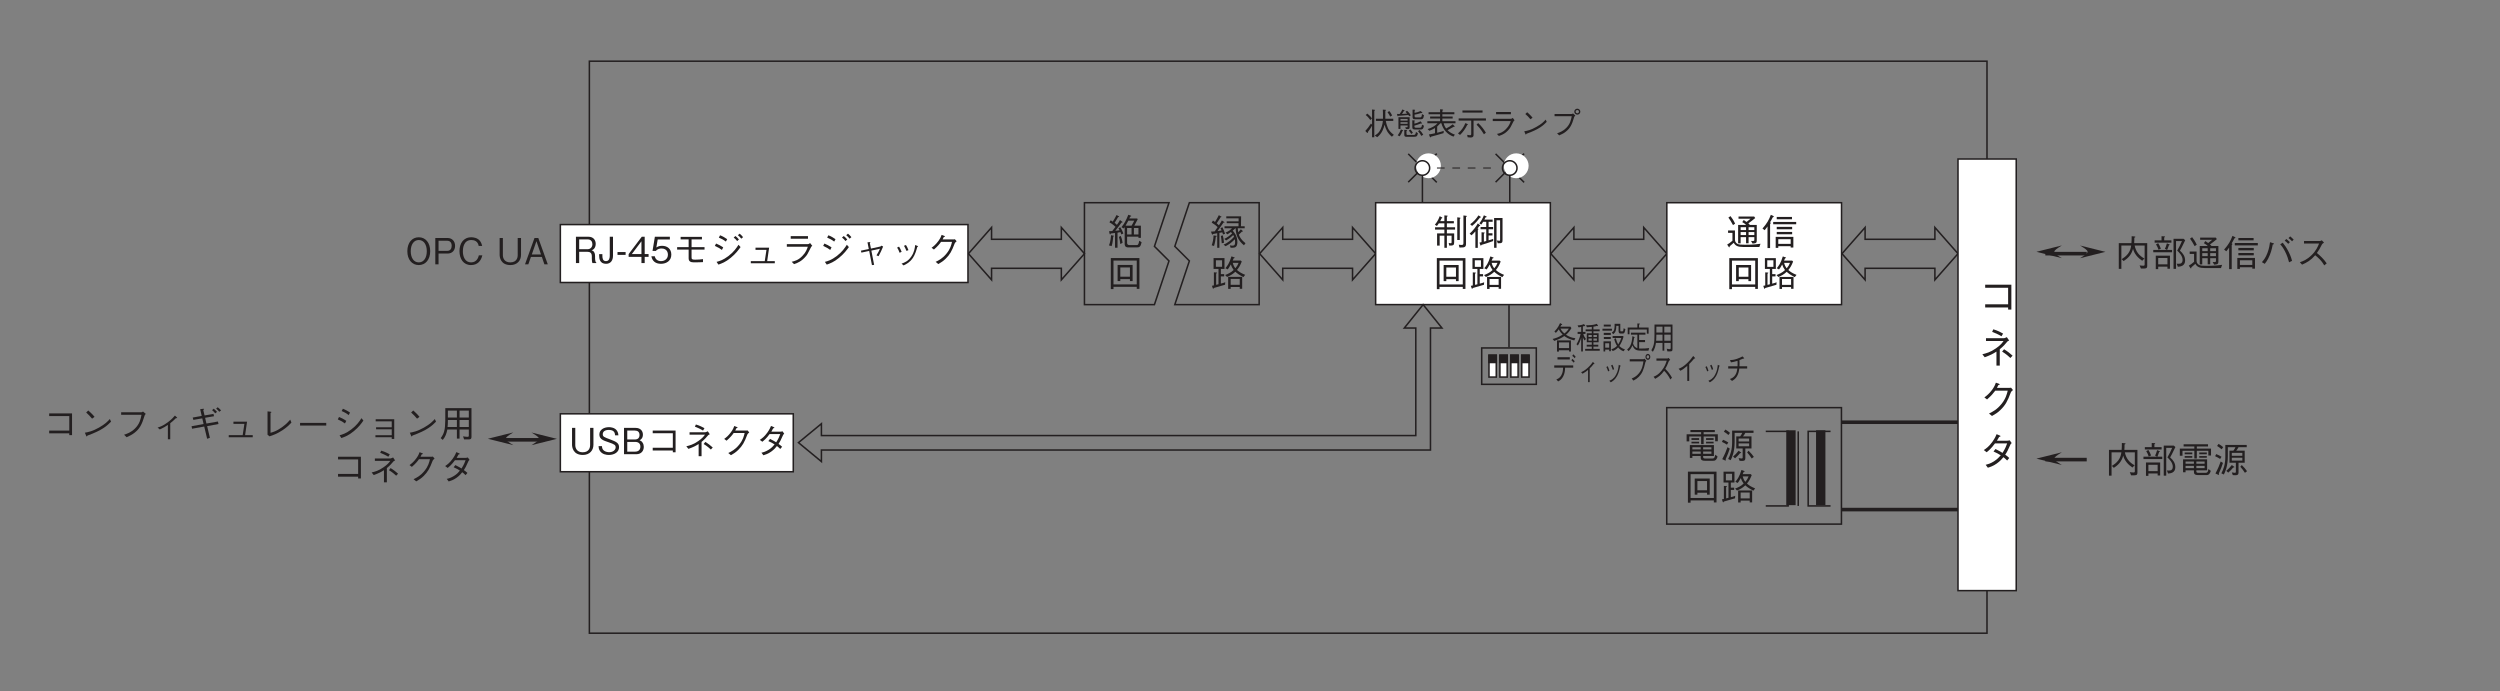 <?xml version="1.0" encoding="UTF-8"?>
<svg xmlns="http://www.w3.org/2000/svg" xmlns:xlink="http://www.w3.org/1999/xlink" width="481.89pt" height="133.23pt" viewBox="0 0 481.89 133.23" version="1.2">
<rect x="0" y="0" width="481.89" height="133.23" fill="#808080" stroke="none"/>
<defs>
<g>
<symbol overflow="visible" id="glyph0-0">
<path style="stroke:none;" d="M 0.797 0.953 L 7.156 0.953 L 7.156 -7 L 0.797 -7 Z M 3.984 -3.344 L 1.453 -6.594 L 6.5 -6.594 Z M 4.234 -3.016 L 6.766 -6.281 L 6.766 0.234 Z M 1.453 0.562 L 3.984 -2.703 L 6.5 0.562 Z M 1.188 -6.281 L 3.719 -3.016 L 1.188 0.234 Z M 1.188 -6.281 "/>
</symbol>
<symbol overflow="visible" id="glyph0-1">
<path style="stroke:none;" d="M 5.922 -0.828 L 5.922 -0.422 L 6.547 -0.422 L 6.547 -5.219 L 1.5 -5.219 L 1.5 -4.625 L 5.922 -4.625 L 5.922 -1.438 L 1.5 -1.438 L 1.5 -0.828 Z M 5.922 -0.828 "/>
</symbol>
<symbol overflow="visible" id="glyph0-2">
<path style="stroke:none;" d="M 3.672 0.438 L 4.312 0.438 L 4.312 -2.719 C 5 -3.266 5.422 -3.766 5.766 -4.188 C 5.844 -4.281 5.875 -4.297 6.125 -4.391 L 5.672 -5.047 C 5.609 -5.016 5.234 -4.844 5.141 -4.844 L 1.656 -4.844 L 1.656 -4.312 L 5.047 -4.312 C 4.812 -3.984 4.469 -3.5 3.578 -2.891 C 2.484 -2.125 1.688 -1.938 0.953 -1.75 L 1.406 -1.172 C 2.562 -1.594 3.016 -1.844 3.672 -2.266 Z M 2.844 -6.062 C 3.328 -5.891 3.953 -5.625 4.641 -5.219 L 4.953 -5.734 C 4.609 -5.938 3.891 -6.328 3.062 -6.562 Z M 4.766 -2.266 C 5.594 -1.75 6.031 -1.344 6.359 -1.031 L 6.781 -1.484 C 6.422 -1.828 5.719 -2.375 5.141 -2.719 Z M 4.766 -2.266 "/>
</symbol>
<symbol overflow="visible" id="glyph0-3">
<path style="stroke:none;" d="M 3.766 -5.219 C 3.875 -5.422 3.953 -5.578 4.047 -5.766 C 4.188 -5.781 4.297 -5.797 4.297 -5.859 C 4.297 -5.875 4.281 -5.953 4.141 -6.016 L 3.562 -6.219 C 3.453 -5.906 3.312 -5.5 2.828 -4.828 C 2.266 -4.078 1.781 -3.703 1.344 -3.375 L 1.859 -2.984 C 2.719 -3.734 3.078 -4.203 3.438 -4.672 L 5.844 -4.672 C 5.672 -4 5.484 -3.156 4.641 -2.109 C 3.766 -1.031 2.938 -0.609 2.234 -0.266 L 2.812 0.203 C 3.5 -0.188 3.891 -0.422 4.438 -0.953 C 5.375 -1.859 5.797 -2.609 6.438 -4.328 C 6.5 -4.469 6.547 -4.547 6.859 -4.797 L 6.484 -5.25 C 6.359 -5.219 6.312 -5.219 6.203 -5.219 Z M 3.766 -5.219 "/>
</symbol>
<symbol overflow="visible" id="glyph0-4">
<path style="stroke:none;" d="M 6.234 -5.047 C 6.094 -5.016 5.859 -4.969 5.719 -4.969 L 3.766 -4.969 C 4.047 -5.438 4.078 -5.484 4.188 -5.703 C 4.25 -5.719 4.453 -5.75 4.453 -5.844 C 4.453 -5.875 4.422 -5.938 4.328 -5.969 L 3.703 -6.234 C 3.594 -5.969 3.422 -5.516 2.891 -4.766 C 2.219 -3.844 1.734 -3.5 1.234 -3.172 L 1.781 -2.75 C 2.141 -3.031 2.641 -3.438 3.391 -4.453 L 5.734 -4.453 C 5.594 -4.047 5.391 -3.484 4.844 -2.625 C 4.625 -2.766 4.219 -3.016 3.484 -3.375 L 3.109 -2.891 C 3.75 -2.609 4.078 -2.422 4.5 -2.156 C 4.188 -1.812 3.844 -1.406 3.172 -0.984 C 2.5 -0.562 2.016 -0.438 1.594 -0.328 L 2.016 0.234 C 2.5 0.078 3.031 -0.078 3.734 -0.578 C 4.375 -1.031 4.734 -1.453 5.016 -1.797 C 5.219 -1.641 5.391 -1.5 5.734 -1.156 L 6.141 -1.641 C 5.891 -1.891 5.641 -2.078 5.359 -2.281 C 5.703 -2.781 5.812 -2.984 6.406 -4.312 C 6.453 -4.375 6.469 -4.391 6.609 -4.516 Z M 6.234 -5.047 "/>
</symbol>
<symbol overflow="visible" id="glyph1-0">
<path style="stroke:none;" d="M 0.703 0.828 L 6.266 0.828 L 6.266 -6.125 L 0.703 -6.125 Z M 3.484 -2.922 L 1.266 -5.766 L 5.688 -5.766 Z M 3.703 -2.641 L 5.906 -5.484 L 5.906 0.203 Z M 1.266 0.484 L 3.484 -2.359 L 5.688 0.484 Z M 1.047 -5.484 L 3.25 -2.641 L 1.047 0.203 Z M 1.047 -5.484 "/>
</symbol>
<symbol overflow="visible" id="glyph1-1">
<path style="stroke:none;" d="M 6.219 -0.141 L 6.219 -4.484 L 3.703 -4.484 C 3.734 -4.875 3.734 -5.109 3.734 -5.531 C 3.859 -5.578 3.938 -5.609 3.938 -5.672 C 3.938 -5.703 3.906 -5.75 3.766 -5.766 L 3.219 -5.812 C 3.219 -5.141 3.203 -4.828 3.172 -4.484 L 0.734 -4.484 L 0.734 0.484 L 1.234 0.484 L 1.234 -4.016 L 3.125 -4.016 C 3.062 -3.578 2.969 -3.047 2.516 -2.438 C 2.109 -1.922 1.719 -1.656 1.297 -1.391 L 1.672 -1.016 C 2.469 -1.547 3.156 -2.156 3.484 -3.391 C 3.547 -3.141 3.672 -2.656 4.141 -2.078 C 4.453 -1.688 4.844 -1.359 5.25 -1.078 L 5.672 -1.516 C 4.656 -2.047 4.016 -2.875 3.797 -4.016 L 5.719 -4.016 L 5.719 -0.469 C 5.719 -0.234 5.719 -0.125 5.469 -0.125 C 5.188 -0.125 4.906 -0.172 4.75 -0.188 L 5 0.422 L 5.609 0.422 C 6.188 0.422 6.219 0.188 6.219 -0.141 Z M 6.219 -0.141 "/>
</symbol>
<symbol overflow="visible" id="glyph1-2">
<path style="stroke:none;" d="M 0.906 0.531 L 1.375 0.531 L 1.375 0.062 L 3.156 0.062 L 3.156 0.453 L 3.641 0.453 L 3.641 -2.062 L 0.906 -2.062 Z M 1.375 -0.391 L 1.375 -1.609 L 3.156 -1.609 L 3.156 -0.391 Z M 2.016 -5.016 L 0.688 -5.016 L 0.688 -4.562 L 3.922 -4.562 L 3.922 -5.016 L 2.531 -5.016 L 2.531 -5.562 C 2.594 -5.594 2.688 -5.656 2.688 -5.719 C 2.688 -5.781 2.594 -5.781 2.578 -5.781 L 2.016 -5.812 Z M 0.953 -4.25 C 1.188 -3.859 1.312 -3.562 1.438 -3.203 L 1.891 -3.406 C 1.734 -3.797 1.609 -4.109 1.375 -4.469 Z M 6.266 -5.312 L 4.328 -5.312 L 4.328 0.484 L 4.812 0.484 L 4.812 -4.875 L 5.953 -4.875 C 5.672 -4.219 5.406 -3.656 5.031 -3.031 C 5.375 -2.719 6.078 -2.047 6.078 -1.219 C 6.078 -1.062 6.031 -0.828 5.891 -0.688 C 5.766 -0.531 5.562 -0.5 5.312 -0.5 C 5.156 -0.5 5.062 -0.5 4.938 -0.516 L 5.156 0.078 C 5.719 0.047 6.562 -0.094 6.562 -1.141 C 6.562 -1.922 6.156 -2.531 5.562 -3.031 C 5.734 -3.344 6.047 -3.875 6.578 -5.031 Z M 3.094 -3.172 C 3.156 -3.297 3.281 -3.547 3.438 -4.062 C 3.516 -4.078 3.594 -4.109 3.594 -4.172 C 3.594 -4.219 3.516 -4.25 3.5 -4.25 L 3.047 -4.438 C 2.953 -4.078 2.844 -3.703 2.656 -3.391 L 3.062 -3.172 L 0.422 -3.172 L 0.422 -2.719 L 4.047 -2.719 L 4.047 -3.172 Z M 3.094 -3.172 "/>
</symbol>
<symbol overflow="visible" id="glyph1-3">
<path style="stroke:none;" d="M 6.016 -0.984 L 6.016 -3.922 L 4.688 -3.922 C 4.641 -3.984 4.578 -4.062 4.391 -4.219 C 4.906 -4.594 5.188 -4.812 5.719 -5.25 L 5.516 -5.547 L 2.5 -5.547 L 2.5 -5.125 L 4.828 -5.125 C 4.594 -4.922 4.531 -4.875 4.047 -4.5 C 3.656 -4.766 3.656 -4.781 3.5 -4.875 L 3.219 -4.469 C 3.594 -4.266 3.766 -4.125 3.969 -3.922 L 2.422 -3.922 L 2.422 -0.375 L 2.906 -0.375 L 2.906 -1.578 L 3.953 -1.578 L 3.953 -0.391 L 4.438 -0.391 L 4.438 -1.578 L 5.547 -1.578 L 5.547 -1.125 C 5.547 -0.922 5.547 -0.828 5.266 -0.828 C 5.203 -0.828 5.109 -0.828 4.906 -0.844 L 5.203 -0.328 C 5.938 -0.375 6.016 -0.5 6.016 -0.984 Z M 5.547 -2.938 L 4.438 -2.938 L 4.438 -3.484 L 5.547 -3.484 Z M 5.547 -1.969 L 4.438 -1.969 L 4.438 -2.547 L 5.547 -2.547 Z M 3.953 -2.938 L 2.906 -2.938 L 2.906 -3.484 L 3.953 -3.484 Z M 3.953 -1.969 L 2.906 -1.969 L 2.906 -2.547 L 3.953 -2.547 Z M 6.734 -0.297 C 6.25 -0.219 5.406 -0.109 3.75 -0.109 C 2.906 -0.109 2.641 -0.141 2.406 -0.234 C 2.125 -0.328 1.812 -0.625 1.812 -1.031 L 1.812 -2.859 L 0.484 -2.859 L 0.484 -2.391 L 1.328 -2.391 L 1.328 -0.875 C 0.891 -0.5 0.594 -0.297 0.312 -0.141 L 0.609 0.312 C 0.625 0.344 0.672 0.391 0.719 0.391 C 0.812 0.391 0.797 0.281 0.797 0.188 C 1.188 -0.125 1.438 -0.359 1.578 -0.484 C 1.906 0.094 2.328 0.328 3.438 0.328 L 6.516 0.328 Z M 1.844 -4.172 C 1.562 -4.781 1.266 -5.234 0.953 -5.625 L 0.547 -5.344 C 0.828 -4.953 1.094 -4.547 1.438 -3.891 Z M 1.844 -4.172 "/>
</symbol>
<symbol overflow="visible" id="glyph1-4">
<path style="stroke:none;" d="M 3.203 0.5 L 3.203 0.172 L 5.594 0.172 L 5.594 0.438 L 6.109 0.438 L 6.109 -1.625 L 2.703 -1.625 L 2.703 0.5 Z M 5.594 -0.281 L 3.203 -0.281 L 3.203 -1.172 L 5.594 -1.172 Z M 0.578 -2.906 C 0.859 -3.234 1.031 -3.5 1.125 -3.641 L 1.125 0.531 L 1.625 0.531 L 1.625 -4.109 C 1.656 -4.141 1.766 -4.234 1.766 -4.312 C 1.766 -4.375 1.688 -4.391 1.609 -4.422 C 1.766 -4.688 1.922 -4.953 2.141 -5.391 C 2.266 -5.438 2.344 -5.469 2.344 -5.547 C 2.344 -5.594 2.281 -5.625 2.25 -5.641 L 1.766 -5.875 C 1.422 -4.938 1.016 -4.188 0.156 -3.234 Z M 5.844 -5.016 L 5.844 -5.469 L 2.906 -5.469 L 2.906 -5.016 Z M 5.875 -3.094 L 5.875 -3.547 L 2.906 -3.547 L 2.906 -3.094 Z M 5.875 -2.125 L 5.875 -2.578 L 2.906 -2.578 L 2.906 -2.125 Z M 6.656 -4.047 L 6.656 -4.5 L 2.219 -4.5 L 2.219 -4.047 Z M 6.656 -4.047 "/>
</symbol>
<symbol overflow="visible" id="glyph1-5">
<path style="stroke:none;" d="M 1.031 -0.484 C 1.312 -0.844 1.453 -1.047 1.688 -1.484 C 2.203 -2.484 2.391 -3.281 2.578 -4.219 C 2.703 -4.234 2.812 -4.266 2.812 -4.344 C 2.812 -4.422 2.688 -4.453 2.641 -4.469 L 2.047 -4.656 C 1.969 -4.125 1.891 -3.484 1.562 -2.609 C 1.203 -1.641 0.828 -1.219 0.484 -0.812 Z M 4.016 -4.25 C 4.234 -4 4.531 -3.672 4.922 -2.922 C 5.375 -2.031 5.562 -1.375 5.719 -0.781 L 6.297 -1.062 C 6.203 -1.438 6.078 -1.906 5.672 -2.734 C 5.219 -3.641 4.844 -4.125 4.5 -4.562 Z M 6.609 -5.156 C 6.406 -5.375 6.141 -5.609 5.938 -5.781 L 5.609 -5.453 C 5.75 -5.344 6.078 -5.094 6.297 -4.828 Z M 5.875 -4.672 C 5.625 -4.938 5.25 -5.234 5.188 -5.281 L 4.875 -4.953 C 5 -4.875 5.328 -4.609 5.562 -4.344 Z M 5.875 -4.672 "/>
</symbol>
<symbol overflow="visible" id="glyph1-6">
<path style="stroke:none;" d="M 5.062 -5.031 C 5 -4.984 4.859 -4.891 4.734 -4.891 L 1.641 -4.891 L 1.641 -4.406 L 4.547 -4.406 C 4.297 -3.797 4 -3.031 3.078 -2.141 C 2.156 -1.25 1.453 -1 0.844 -0.797 L 1.266 -0.328 C 2.219 -0.75 2.938 -1.156 3.797 -2.141 C 3.984 -1.984 4.266 -1.781 4.656 -1.375 C 5.156 -0.844 5.344 -0.516 5.547 -0.188 L 6.016 -0.578 C 5.438 -1.422 4.781 -2.031 4.125 -2.578 C 4.5 -3.094 4.688 -3.406 5.109 -4.25 C 5.188 -4.359 5.203 -4.375 5.5 -4.578 Z M 5.062 -5.031 "/>
</symbol>
<symbol overflow="visible" id="glyph1-7">
<path style="stroke:none;" d="M 6.234 0.453 L 6.234 -5.484 L 0.719 -5.484 L 0.719 0.5 L 1.234 0.5 L 1.234 0.062 L 5.719 0.062 L 5.719 0.453 Z M 5.719 -0.406 L 1.234 -0.406 L 1.234 -5 L 5.719 -5 Z M 4.922 -1.047 L 4.922 -4.156 L 2.031 -4.156 L 2.031 -1.047 L 2.547 -1.047 L 2.547 -1.422 L 4.406 -1.422 L 4.406 -1.047 Z M 4.406 -1.891 L 2.547 -1.891 L 2.547 -3.672 L 4.406 -3.672 Z M 4.406 -1.891 "/>
</symbol>
<symbol overflow="visible" id="glyph1-8">
<path style="stroke:none;" d="M 6.719 -2.25 C 5.906 -2.594 5.562 -2.812 5.141 -3.188 C 5.531 -3.672 5.719 -3.969 6.062 -4.812 L 5.875 -5 L 4.312 -5 C 4.344 -5.062 4.484 -5.375 4.516 -5.453 C 4.594 -5.453 4.703 -5.469 4.703 -5.547 C 4.703 -5.594 4.656 -5.609 4.594 -5.625 L 4.078 -5.812 C 3.672 -4.453 3.281 -3.984 2.906 -3.531 L 3.344 -3.297 C 3.453 -3.422 3.656 -3.672 3.953 -4.25 C 4.078 -3.859 4.219 -3.562 4.5 -3.188 C 4 -2.672 3.281 -2.375 2.859 -2.219 L 3.219 -1.844 C 3.828 -2.094 4.266 -2.328 4.828 -2.844 C 5.172 -2.531 5.438 -2.312 6.375 -1.812 Z M 6.141 0.438 L 6.141 -1.859 L 3.438 -1.859 L 3.438 0.453 L 3.922 0.453 L 3.922 0.094 L 5.672 0.094 L 5.672 0.438 Z M 2.875 -0.828 C 2.625 -0.719 2.469 -0.672 2.031 -0.562 L 2.031 -1.953 L 2.672 -1.953 L 2.672 -2.391 L 2.031 -2.391 L 2.031 -3.391 L 2.734 -3.391 L 2.734 -5.484 L 0.625 -5.484 L 0.625 -3.391 L 1.578 -3.391 L 1.578 -0.438 C 1.531 -0.422 1.484 -0.406 1.125 -0.328 L 1.125 -2.484 C 1.188 -2.516 1.281 -2.578 1.281 -2.641 C 1.281 -2.688 1.234 -2.688 1.141 -2.703 L 0.688 -2.734 L 0.688 -0.219 C 0.625 -0.203 0.406 -0.156 0.312 -0.141 L 0.469 0.328 C 0.5 0.391 0.516 0.438 0.562 0.438 C 0.625 0.438 0.672 0.312 0.688 0.281 C 1.344 0.094 1.922 -0.062 2.844 -0.344 Z M 5.453 -4.562 C 5.297 -4.141 5.156 -3.922 4.828 -3.516 C 4.578 -3.844 4.453 -4.078 4.328 -4.562 Z M 5.672 -0.328 L 3.922 -0.328 L 3.922 -1.453 L 5.672 -1.453 Z M 2.266 -3.797 L 1.078 -3.797 L 1.078 -5.062 L 2.266 -5.062 Z M 2.266 -3.797 "/>
</symbol>
<symbol overflow="visible" id="glyph1-9">
<path style="stroke:none;" d="M 1.375 -4.656 C 1.469 -4.859 1.531 -5 1.625 -5.188 C 1.703 -5.219 1.781 -5.234 1.781 -5.297 C 1.781 -5.328 1.766 -5.359 1.672 -5.406 L 1.266 -5.609 C 1.141 -5.25 0.922 -4.672 0.344 -3.969 L 0.734 -3.719 C 0.875 -3.891 0.969 -4.016 1.109 -4.234 L 2.172 -4.234 L 2.172 -3.469 L 0.375 -3.469 L 0.375 -3.031 L 2.172 -3.031 L 2.172 -2.297 L 0.766 -2.297 L 0.766 0.062 L 1.266 0.062 L 1.266 -1.859 L 2.172 -1.859 L 2.172 0.484 L 2.656 0.484 L 2.656 -1.859 L 3.562 -1.859 L 3.562 -0.641 C 3.562 -0.484 3.562 -0.391 3.406 -0.391 C 3.281 -0.391 3.094 -0.438 3 -0.453 L 3.109 0.062 C 3.938 0.062 4.062 -0.016 4.062 -0.609 L 4.062 -2.297 L 2.656 -2.297 L 2.656 -3.031 L 4.234 -3.031 L 4.234 -3.469 L 2.656 -3.469 L 2.656 -4.234 L 4 -4.234 L 4 -4.656 L 2.656 -4.656 L 2.656 -5.5 C 2.734 -5.547 2.812 -5.578 2.812 -5.656 C 2.812 -5.703 2.75 -5.719 2.688 -5.719 L 2.172 -5.766 L 2.172 -4.656 Z M 4.656 -1.016 L 5.141 -1.016 L 5.141 -5.109 C 5.219 -5.156 5.281 -5.188 5.281 -5.25 C 5.281 -5.312 5.219 -5.328 5.156 -5.328 L 4.656 -5.391 Z M 5.844 -0.422 C 5.844 -0.203 5.781 -0.062 5.5 -0.062 C 5.438 -0.062 5.047 -0.109 4.953 -0.109 L 5.078 0.438 C 5.812 0.422 5.922 0.422 6.125 0.297 C 6.328 0.172 6.344 -0.062 6.344 -0.375 L 6.344 -5.453 C 6.453 -5.516 6.5 -5.562 6.5 -5.609 C 6.5 -5.656 6.453 -5.672 6.375 -5.688 L 5.844 -5.75 Z M 5.844 -0.422 "/>
</symbol>
<symbol overflow="visible" id="glyph1-10">
<path style="stroke:none;" d="M 6.422 -1 L 6.422 -5.266 L 4.797 -5.266 L 4.797 0.484 L 5.266 0.484 L 5.266 -4.828 L 5.953 -4.828 L 5.953 -1.062 C 5.953 -0.938 5.953 -0.875 5.828 -0.875 C 5.656 -0.875 5.438 -0.906 5.312 -0.922 L 5.5 -0.391 C 6.344 -0.359 6.422 -0.516 6.422 -1 Z M 4.625 -1.234 C 4.438 -1.172 4 -1.016 3.734 -0.953 L 3.734 -1.891 L 4.484 -1.891 L 4.484 -2.312 L 3.734 -2.312 L 3.734 -3.094 L 4.609 -3.094 L 4.609 -3.531 L 3.734 -3.531 L 3.734 -4.531 L 4.516 -4.531 L 4.516 -4.953 L 2.922 -4.953 C 3.031 -5.141 3.062 -5.219 3.141 -5.375 C 3.297 -5.406 3.375 -5.422 3.375 -5.484 C 3.375 -5.5 3.344 -5.547 3.312 -5.562 L 2.828 -5.781 C 2.609 -5.219 2.328 -4.688 1.953 -4.234 L 2.312 -3.984 C 2.438 -4.125 2.5 -4.234 2.688 -4.531 L 3.281 -4.531 L 3.281 -3.531 L 2.188 -3.531 L 2.188 -3.094 L 3.281 -3.094 L 3.281 -0.828 C 3.094 -0.766 3.062 -0.766 2.828 -0.703 L 2.828 -2.25 C 2.906 -2.297 2.984 -2.344 2.984 -2.406 C 2.984 -2.469 2.891 -2.469 2.859 -2.469 L 2.375 -2.516 L 2.375 -0.609 C 2.141 -0.562 2.109 -0.547 1.969 -0.516 L 2.156 -0.031 C 2.188 0.047 2.219 0.062 2.25 0.062 C 2.297 0.062 2.312 0.031 2.359 -0.078 C 2.891 -0.234 3.578 -0.438 4.609 -0.812 Z M 2.25 -5.422 C 2.25 -5.469 2.203 -5.5 2.188 -5.516 L 1.781 -5.766 C 1.375 -5.125 0.844 -4.531 0.188 -4.062 L 0.547 -3.734 C 1.203 -4.219 1.703 -4.875 2.062 -5.328 C 2.172 -5.344 2.25 -5.375 2.25 -5.422 Z M 2.109 -3.797 C 2.109 -3.844 2.094 -3.875 2.062 -3.891 L 1.656 -4.219 C 1.328 -3.594 0.703 -2.781 0.078 -2.25 L 0.438 -1.922 C 0.75 -2.188 0.953 -2.406 1.188 -2.688 L 1.188 0.5 L 1.656 0.5 L 1.656 -3 C 1.703 -3.016 1.781 -3.062 1.781 -3.125 C 1.781 -3.156 1.766 -3.172 1.609 -3.25 C 1.766 -3.469 1.844 -3.562 1.922 -3.688 C 1.984 -3.703 2.109 -3.719 2.109 -3.797 Z M 2.109 -3.797 "/>
</symbol>
<symbol overflow="visible" id="glyph1-11">
<path style="stroke:none;" d="M 0.625 -1.891 C 0.594 -1.125 0.469 -0.562 0.266 0.016 L 0.719 0.141 C 0.922 -0.484 1.031 -1.266 1.062 -1.656 C 1.203 -1.688 1.266 -1.703 1.266 -1.766 C 1.266 -1.797 1.25 -1.797 1.188 -1.812 Z M 2.219 -4.781 C 2.156 -4.625 2.016 -4.375 1.656 -3.844 C 1.578 -3.938 1.469 -4.031 1.234 -4.234 C 1.328 -4.375 1.781 -5.062 1.875 -5.203 C 1.922 -5.281 1.938 -5.312 2 -5.422 C 2.172 -5.422 2.188 -5.422 2.188 -5.453 C 2.188 -5.469 2.156 -5.5 2.141 -5.5 L 1.641 -5.797 C 1.422 -5.344 1.172 -4.922 0.906 -4.484 C 0.656 -4.672 0.609 -4.703 0.516 -4.766 L 0.266 -4.359 C 0.703 -4.109 1.156 -3.766 1.406 -3.484 C 1.125 -3.047 0.969 -2.844 0.844 -2.672 C 0.438 -2.641 0.312 -2.625 0.125 -2.625 L 0.328 -2.094 C 0.359 -2.016 0.375 -2 0.391 -2 C 0.438 -2 0.453 -2.062 0.469 -2.156 C 0.656 -2.203 1.031 -2.266 1.328 -2.312 L 1.328 0.5 L 1.75 0.5 L 1.75 -2.391 L 2.312 -2.484 C 2.406 -2.25 2.422 -2.172 2.438 -2.078 L 2.844 -2.203 C 2.734 -2.578 2.5 -3.172 2.328 -3.469 L 1.953 -3.281 C 2.016 -3.172 2.078 -3.078 2.172 -2.844 C 1.953 -2.812 1.719 -2.781 1.391 -2.734 C 2.031 -3.641 2.266 -3.953 2.531 -4.359 C 2.719 -4.359 2.734 -4.359 2.734 -4.422 C 2.734 -4.438 2.703 -4.469 2.688 -4.484 Z M 3.906 0.484 C 4.297 0.484 4.484 0.484 4.656 0.438 C 5.219 0.312 5.219 -0.422 5.219 -0.578 C 5.219 -1.812 4.594 -2.5 4.312 -2.812 C 4.609 -3.047 4.734 -3.188 4.812 -3.266 L 4.875 -3.266 C 4.938 -1.781 5.453 -0.844 6.484 0.016 L 6.781 -0.391 C 5.984 -1 5.641 -1.625 5.5 -2.047 C 5.703 -2.25 5.984 -2.516 6.109 -2.641 C 6.234 -2.625 6.297 -2.625 6.297 -2.672 C 6.297 -2.703 6.281 -2.719 6.25 -2.75 L 5.891 -3.078 C 5.719 -2.859 5.609 -2.734 5.375 -2.5 C 5.359 -2.609 5.312 -2.844 5.297 -3.266 L 6.625 -3.266 L 6.625 -3.656 L 5.906 -3.656 L 5.938 -5.578 L 3.078 -5.578 L 3.078 -5.188 L 5.453 -5.188 L 5.453 -4.609 L 3.156 -4.609 L 3.156 -4.25 L 5.438 -4.25 L 5.438 -3.656 L 2.734 -3.656 L 2.734 -3.266 L 4.172 -3.266 C 3.984 -3.062 3.609 -2.703 2.938 -2.438 L 3.281 -2.094 C 3.406 -2.172 3.578 -2.266 3.969 -2.547 C 4.031 -2.5 4.094 -2.422 4.203 -2.281 C 3.906 -1.984 3.281 -1.484 2.688 -1.219 L 3.047 -0.922 C 3.609 -1.234 4.188 -1.719 4.422 -1.969 C 4.5 -1.828 4.547 -1.719 4.578 -1.641 C 4.141 -1.109 3.359 -0.422 2.547 -0.125 L 2.938 0.188 C 3.562 -0.125 4.094 -0.5 4.719 -1.156 C 4.734 -1.062 4.781 -0.859 4.781 -0.625 C 4.781 -0.125 4.688 0.078 4.281 0.078 C 4.219 0.078 4.047 0.078 3.766 0.016 Z M 2.031 -1.797 C 2.109 -1.328 2.172 -0.859 2.203 -0.375 L 2.641 -0.484 C 2.609 -0.969 2.531 -1.438 2.406 -1.906 Z M 2.031 -1.797 "/>
</symbol>
<symbol overflow="visible" id="glyph1-12">
<path style="stroke:none;" d="M 3.188 -3.234 C 3.25 -3.312 3.281 -3.344 3.391 -3.484 L 3.391 -0.297 C 3.391 -0.062 3.391 0.422 4.094 0.422 L 5.734 0.422 C 6.25 0.422 6.469 0.297 6.656 -0.578 L 6.203 -0.875 C 6.047 -0.031 5.938 -0.031 5.609 -0.031 L 4.312 -0.031 C 4.031 -0.031 3.859 -0.156 3.859 -0.469 L 3.859 -1.656 L 6.047 -1.656 L 6.047 -1.422 L 6.516 -1.422 L 6.516 -3.766 L 5.25 -3.766 C 5.562 -4.328 5.781 -4.75 5.906 -5.016 L 5.797 -5.156 L 4.281 -5.156 C 4.328 -5.234 4.422 -5.422 4.469 -5.516 C 4.5 -5.516 4.656 -5.562 4.656 -5.625 C 4.656 -5.688 4.594 -5.703 4.547 -5.719 L 4.094 -5.875 C 3.703 -4.875 3.281 -4.078 2.766 -3.484 Z M 4.719 -2.078 L 3.859 -2.078 L 3.859 -3.328 L 4.719 -3.328 Z M 3.562 -3.766 C 3.734 -4.047 3.828 -4.219 4.094 -4.734 L 5.234 -4.734 C 5.078 -4.422 4.969 -4.188 4.719 -3.766 Z M 5.172 -2.078 L 5.172 -3.328 L 6.047 -3.328 L 6.047 -2.078 Z M 2.484 -4.859 C 2.328 -4.547 2.203 -4.359 1.891 -3.922 C 1.766 -4.062 1.75 -4.078 1.453 -4.312 C 1.656 -4.672 1.891 -5.047 2.125 -5.422 C 2.203 -5.422 2.328 -5.438 2.328 -5.5 C 2.328 -5.531 2.297 -5.562 2.234 -5.594 L 1.828 -5.828 C 1.625 -5.422 1.281 -4.828 1.094 -4.547 C 0.953 -4.656 0.859 -4.719 0.703 -4.812 L 0.453 -4.422 C 0.672 -4.297 1.219 -3.953 1.625 -3.547 C 1.359 -3.172 1.188 -2.953 1 -2.734 C 0.812 -2.719 0.734 -2.703 0.375 -2.703 L 0.484 -2.219 C 0.5 -2.188 0.531 -2.078 0.594 -2.078 C 0.641 -2.078 0.672 -2.156 0.719 -2.266 C 0.953 -2.281 1.312 -2.344 1.531 -2.359 L 1.531 0.484 L 2.016 0.484 L 2.016 -2.422 C 2.203 -2.453 2.391 -2.484 2.578 -2.531 C 2.656 -2.359 2.688 -2.266 2.75 -2.078 L 3.141 -2.266 C 3.031 -2.547 2.875 -2.953 2.531 -3.484 L 2.188 -3.25 C 2.297 -3.109 2.344 -3.031 2.406 -2.875 C 1.922 -2.812 1.812 -2.797 1.578 -2.781 C 2 -3.297 2.516 -3.984 2.781 -4.375 C 2.906 -4.375 2.984 -4.391 2.984 -4.453 C 2.984 -4.5 2.922 -4.547 2.906 -4.547 Z M 0.875 0.172 C 1.078 -0.406 1.156 -1.25 1.188 -1.672 C 1.234 -1.688 1.328 -1.719 1.328 -1.781 C 1.328 -1.797 1.312 -1.828 1.25 -1.844 L 0.766 -1.938 C 0.672 -0.75 0.516 -0.344 0.359 0.031 Z M 2.281 -1.609 C 2.406 -1.219 2.484 -0.875 2.547 -0.234 L 2.984 -0.453 C 2.922 -1.031 2.797 -1.391 2.641 -1.797 Z M 2.281 -1.609 "/>
</symbol>
<symbol overflow="visible" id="glyph1-13">
<path style="stroke:none;" d="M 4.703 -1.828 L 4.703 -5.078 L 4.062 -5.078 L 4.062 -1.75 C 4.062 -1.438 3.969 -0.375 2.625 -0.375 C 1.578 -0.375 1.203 -1.109 1.203 -1.75 L 1.203 -5.078 L 0.578 -5.078 L 0.578 -1.828 C 0.578 -1.406 0.75 0.141 2.656 0.141 C 4 0.141 4.703 -0.766 4.703 -1.828 Z M 4.703 -1.828 "/>
</symbol>
<symbol overflow="visible" id="glyph1-14">
<path style="stroke:none;" d="M 4.359 -1.359 C 4.359 -2.141 3.828 -2.406 2.719 -2.828 C 1.453 -3.297 1.219 -3.375 1.219 -3.859 C 1.219 -4.359 1.609 -4.688 2.406 -4.688 C 3.516 -4.688 3.562 -3.984 3.594 -3.641 L 4.234 -3.641 C 4.234 -3.828 4.188 -4.172 3.969 -4.516 C 3.562 -5.141 2.75 -5.219 2.422 -5.219 C 1.391 -5.219 0.562 -4.688 0.562 -3.812 C 0.562 -2.906 1.328 -2.641 2.328 -2.312 C 3.484 -1.922 3.703 -1.766 3.703 -1.328 C 3.703 -0.891 3.266 -0.391 2.453 -0.391 C 2.25 -0.391 1.781 -0.438 1.453 -0.688 C 1.094 -0.953 1.078 -1.344 1.062 -1.562 L 0.406 -1.562 C 0.422 -1.312 0.438 -0.969 0.688 -0.609 C 1.156 0.047 1.953 0.141 2.391 0.141 C 3.469 0.141 4.359 -0.422 4.359 -1.359 Z M 4.359 -1.359 "/>
</symbol>
<symbol overflow="visible" id="glyph1-15">
<path style="stroke:none;" d="M 4.359 -1.422 C 4.359 -1.672 4.297 -1.969 4.125 -2.234 C 3.938 -2.531 3.734 -2.609 3.547 -2.688 C 3.766 -2.812 4.188 -3.062 4.188 -3.781 C 4.188 -4.438 3.766 -5.078 2.781 -5.078 L 0.547 -5.078 L 0.547 0 L 2.906 0 C 3.953 0 4.359 -0.75 4.359 -1.422 Z M 3.531 -3.703 C 3.531 -3.141 3.203 -2.844 2.641 -2.844 L 1.172 -2.844 L 1.172 -4.562 L 2.641 -4.562 C 3.188 -4.562 3.531 -4.297 3.531 -3.703 Z M 3.703 -1.453 C 3.703 -0.781 3.234 -0.5 2.703 -0.5 L 1.172 -0.5 L 1.172 -2.375 L 2.703 -2.375 C 3.281 -2.375 3.703 -2.094 3.703 -1.453 Z M 3.703 -1.453 "/>
</symbol>
<symbol overflow="visible" id="glyph1-16">
<path style="stroke:none;" d="M 5.188 -0.719 L 5.188 -0.375 L 5.719 -0.375 L 5.719 -4.562 L 1.312 -4.562 L 1.312 -4.047 L 5.188 -4.047 L 5.188 -1.25 L 1.312 -1.25 L 1.312 -0.719 Z M 5.188 -0.719 "/>
</symbol>
<symbol overflow="visible" id="glyph1-17">
<path style="stroke:none;" d="M 3.203 0.375 L 3.766 0.375 L 3.766 -2.375 C 4.359 -2.859 4.734 -3.297 5.031 -3.656 C 5.109 -3.75 5.141 -3.75 5.359 -3.844 L 4.969 -4.422 C 4.906 -4.391 4.578 -4.234 4.484 -4.234 L 1.453 -4.234 L 1.453 -3.766 L 4.422 -3.766 C 4.219 -3.484 3.906 -3.062 3.125 -2.531 C 2.172 -1.859 1.469 -1.688 0.828 -1.531 L 1.234 -1.031 C 2.234 -1.391 2.641 -1.609 3.203 -1.969 Z M 2.484 -5.312 C 2.906 -5.141 3.469 -4.922 4.047 -4.562 L 4.328 -5.016 C 4.031 -5.188 3.406 -5.531 2.672 -5.734 Z M 4.172 -1.969 C 4.891 -1.531 5.266 -1.172 5.562 -0.906 L 5.922 -1.297 C 5.609 -1.594 5 -2.078 4.484 -2.375 Z M 4.172 -1.969 "/>
</symbol>
<symbol overflow="visible" id="glyph1-18">
<path style="stroke:none;" d="M 3.297 -4.562 C 3.391 -4.734 3.469 -4.875 3.531 -5.031 C 3.672 -5.047 3.75 -5.062 3.75 -5.125 C 3.75 -5.141 3.75 -5.203 3.609 -5.25 L 3.109 -5.438 C 3.016 -5.156 2.891 -4.812 2.469 -4.234 C 1.969 -3.562 1.562 -3.234 1.172 -2.953 L 1.625 -2.609 C 2.375 -3.266 2.703 -3.672 3 -4.094 L 5.109 -4.094 C 4.969 -3.484 4.797 -2.75 4.062 -1.844 C 3.297 -0.891 2.562 -0.531 1.953 -0.234 L 2.469 0.188 C 3.062 -0.156 3.406 -0.375 3.875 -0.828 C 4.688 -1.625 5.062 -2.281 5.625 -3.781 C 5.688 -3.906 5.719 -3.984 6 -4.203 L 5.672 -4.594 C 5.562 -4.562 5.516 -4.562 5.422 -4.562 Z M 3.297 -4.562 "/>
</symbol>
<symbol overflow="visible" id="glyph1-19">
<path style="stroke:none;" d="M 5.453 -4.422 C 5.328 -4.375 5.125 -4.344 5 -4.344 L 3.297 -4.344 C 3.531 -4.75 3.562 -4.797 3.656 -5 C 3.719 -5 3.891 -5.031 3.891 -5.109 C 3.891 -5.125 3.859 -5.188 3.781 -5.219 L 3.234 -5.453 C 3.141 -5.219 2.984 -4.812 2.531 -4.172 C 1.938 -3.359 1.516 -3.062 1.078 -2.766 L 1.562 -2.406 C 1.875 -2.656 2.312 -3 2.969 -3.891 L 5.016 -3.891 C 4.891 -3.547 4.719 -3.047 4.234 -2.297 C 4.047 -2.422 3.688 -2.641 3.047 -2.953 L 2.719 -2.531 C 3.281 -2.281 3.562 -2.125 3.922 -1.891 C 3.672 -1.578 3.359 -1.219 2.781 -0.859 C 2.188 -0.5 1.766 -0.375 1.391 -0.297 L 1.766 0.203 C 2.188 0.062 2.656 -0.062 3.266 -0.5 C 3.828 -0.906 4.141 -1.266 4.375 -1.578 C 4.562 -1.438 4.719 -1.312 5.016 -1.016 L 5.375 -1.438 C 5.156 -1.641 4.938 -1.828 4.688 -1.984 C 4.984 -2.438 5.078 -2.609 5.594 -3.766 C 5.641 -3.828 5.656 -3.844 5.781 -3.953 Z M 5.453 -4.422 "/>
</symbol>
<symbol overflow="visible" id="glyph1-20">
<path style="stroke:none;" d="M 4.469 0 L 4.469 -0.109 C 4.359 -0.172 4.328 -0.234 4.297 -0.391 C 4.266 -0.531 4.234 -0.766 4.234 -0.984 L 4.234 -1.359 C 4.234 -1.516 4.219 -1.828 4.062 -2.094 C 3.906 -2.359 3.75 -2.406 3.562 -2.453 C 3.703 -2.516 3.844 -2.578 3.984 -2.703 C 4.234 -2.938 4.359 -3.328 4.359 -3.703 C 4.359 -4.344 3.984 -5.078 2.953 -5.078 L 0.547 -5.078 L 0.547 0 L 1.172 0 L 1.172 -2.172 L 2.766 -2.172 C 3.219 -2.172 3.609 -2 3.609 -1.312 L 3.609 -0.875 C 3.609 -0.438 3.641 -0.25 3.719 0 Z M 3.719 -3.641 C 3.719 -3.094 3.359 -2.672 2.781 -2.672 L 1.172 -2.672 L 1.172 -4.562 L 2.844 -4.562 C 3.453 -4.562 3.719 -4.109 3.719 -3.641 Z M 3.719 -3.641 "/>
</symbol>
<symbol overflow="visible" id="glyph1-21">
<path style="stroke:none;" d="M 2.922 -1.422 L 2.922 -5.078 L 2.297 -5.078 L 2.297 -1.391 C 2.297 -1.062 2.234 -0.375 1.562 -0.375 C 0.906 -0.375 0.875 -1.016 0.875 -1.438 L 0.875 -1.719 L 0.25 -1.719 L 0.25 -1.422 C 0.25 -0.875 0.375 0.141 1.578 0.141 C 2.531 0.141 2.922 -0.578 2.922 -1.422 Z M 2.922 -1.422 "/>
</symbol>
<symbol overflow="visible" id="glyph1-22">
<path style="stroke:none;" d="M 1.875 -1.578 L 1.875 -2.125 L 0.312 -2.125 L 0.312 -1.578 Z M 1.875 -1.578 "/>
</symbol>
<symbol overflow="visible" id="glyph1-23">
<path style="stroke:none;" d="M 4.109 -1.203 L 4.109 -1.734 L 3.359 -1.734 L 3.359 -5.078 L 2.797 -5.078 L 0.266 -1.734 L 0.266 -1.203 L 2.734 -1.203 L 2.734 0 L 3.359 0 L 3.359 -1.203 Z M 2.734 -1.734 L 0.875 -1.734 L 2.734 -4.203 Z M 2.734 -1.734 "/>
</symbol>
<symbol overflow="visible" id="glyph1-24">
<path style="stroke:none;" d="M 4.109 -1.625 C 4.109 -2.734 3.344 -3.328 2.312 -3.328 C 1.703 -3.328 1.406 -3.125 1.219 -3 L 1.484 -4.547 L 3.828 -4.547 L 3.828 -5.078 L 0.938 -5.078 L 0.484 -2.344 L 1.141 -2.344 C 1.422 -2.734 1.906 -2.812 2.219 -2.812 C 3.375 -2.812 3.453 -1.859 3.453 -1.625 C 3.453 -0.812 2.828 -0.375 2.109 -0.375 C 1.531 -0.375 1.031 -0.703 0.922 -1.312 L 0.266 -1.312 C 0.422 -0.438 1.016 0.141 2.109 0.141 C 3.188 0.141 4.109 -0.469 4.109 -1.625 Z M 4.109 -1.625 "/>
</symbol>
<symbol overflow="visible" id="glyph1-25">
<path style="stroke:none;" d="M 3.625 -2.594 L 6.125 -2.594 L 6.125 -3.078 L 3.625 -3.078 L 3.625 -4.562 L 5.625 -4.562 L 5.625 -5.047 L 1.516 -5.047 L 1.516 -4.562 L 3.062 -4.562 L 3.062 -3.078 L 0.844 -3.078 L 0.844 -2.594 L 3.062 -2.594 L 3.062 -0.906 C 3.062 -0.328 3.453 -0.141 4.031 -0.141 C 4.984 -0.141 5.375 -0.156 5.828 -0.188 L 5.828 -0.766 C 5.406 -0.703 4.875 -0.656 4.312 -0.656 C 3.688 -0.656 3.625 -0.766 3.625 -1.141 Z M 3.625 -2.594 "/>
</symbol>
<symbol overflow="visible" id="glyph1-26">
<path style="stroke:none;" d="M 1.922 -4.906 C 2.406 -4.703 2.766 -4.531 3.281 -4.141 L 3.531 -4.609 C 3.156 -4.875 2.641 -5.188 2.156 -5.359 Z M 1.156 -3.312 C 1.859 -3 2.188 -2.781 2.516 -2.531 L 2.766 -3.031 C 2.328 -3.328 1.797 -3.609 1.391 -3.766 Z M 5.797 -4.547 C 5.625 -4.766 5.328 -5.062 5.125 -5.219 L 4.781 -4.922 C 5 -4.766 5.297 -4.469 5.453 -4.25 Z M 5.719 -3.531 C 5.312 -2.906 4.828 -2.156 3.734 -1.328 C 2.719 -0.562 2.031 -0.375 1.484 -0.234 L 1.844 0.297 C 2.484 0.062 3.203 -0.172 4.234 -1.031 C 5.219 -1.844 5.703 -2.531 6.109 -3.078 Z M 6.594 -5 C 6.422 -5.25 6.203 -5.422 5.938 -5.672 L 5.594 -5.375 C 5.828 -5.172 6.078 -4.953 6.25 -4.703 Z M 6.594 -5 "/>
</symbol>
<symbol overflow="visible" id="glyph1-27">
<path style="stroke:none;" d="M 4.281 -0.375 L 4.656 -2.969 L 2.031 -2.969 L 2.031 -2.547 L 4.141 -2.547 L 3.812 -0.375 L 1.125 -0.375 L 1.125 0.031 L 5.75 0.031 L 5.75 -0.375 Z M 4.281 -0.375 "/>
</symbol>
<symbol overflow="visible" id="glyph1-28">
<path style="stroke:none;" d="M 5.188 -5.188 L 1.859 -5.188 L 1.859 -4.688 L 5.188 -4.688 Z M 5.156 -3.156 C 5 -2.703 4.797 -2.078 4.109 -1.375 C 3.328 -0.562 2.672 -0.406 2.047 -0.25 L 2.5 0.203 C 3.25 -0.062 3.969 -0.328 4.844 -1.391 C 5.047 -1.641 5.125 -1.781 5.781 -3.078 C 5.812 -3.156 5.844 -3.188 6.016 -3.328 L 5.594 -3.859 C 5.453 -3.734 5.281 -3.656 5.219 -3.656 L 1.109 -3.656 L 1.109 -3.156 Z M 5.156 -3.156 "/>
</symbol>
<symbol overflow="visible" id="glyph1-29">
<path style="stroke:none;" d="M 3.406 -2.797 L 3.188 -3.844 C 3.203 -3.859 3.297 -3.969 3.297 -3.984 C 3.297 -4.047 3.234 -4.047 3.062 -4.031 L 2.734 -4 L 2.984 -2.719 L 1.469 -2.391 L 1.562 -2.016 L 3.062 -2.344 L 3.594 0.391 L 4.016 0.344 L 3.484 -2.406 L 5.141 -2.766 C 5 -2.422 4.734 -1.891 4.469 -1.484 L 4.875 -1.328 C 5.203 -1.922 5.484 -2.547 5.75 -3.188 L 5.422 -3.359 C 5.312 -3.219 5.219 -3.188 5.188 -3.188 Z M 3.406 -2.797 "/>
</symbol>
<symbol overflow="visible" id="glyph1-30">
<path style="stroke:none;" d="M 1.484 -2.984 C 1.625 -2.781 1.828 -2.422 1.969 -1.984 L 2.359 -2.172 C 2.203 -2.609 1.969 -3 1.859 -3.172 Z M 2.812 -3.328 C 2.906 -3.172 3.125 -2.781 3.297 -2.344 L 3.672 -2.5 C 3.531 -2.906 3.328 -3.297 3.188 -3.484 Z M 2.734 0.453 C 3.312 0.172 3.922 -0.125 4.516 -0.984 C 4.938 -1.609 5.188 -2.422 5.375 -3.109 C 5.5 -3.156 5.531 -3.172 5.531 -3.219 C 5.531 -3.25 5.484 -3.281 5.328 -3.344 L 4.969 -3.484 C 4.891 -2.844 4.797 -2.078 4.203 -1.234 C 3.578 -0.328 2.922 -0.109 2.344 0.109 Z M 2.734 0.453 "/>
</symbol>
<symbol overflow="visible" id="glyph1-31">
<path style="stroke:none;" d="M 3.094 -3.906 C 2.688 -4.422 2.094 -4.938 1.891 -5.125 L 1.484 -4.734 C 1.891 -4.359 2.281 -3.984 2.625 -3.547 Z M 6.047 -3.484 C 5.656 -3.047 5.172 -2.516 3.953 -1.828 C 2.672 -1.109 1.922 -0.969 1.234 -0.844 L 1.469 -0.281 C 1.516 -0.188 1.547 -0.109 1.594 -0.109 C 1.641 -0.109 1.719 -0.266 1.719 -0.281 C 4.656 -1.344 5.5 -2.188 6.281 -2.969 Z M 6.047 -3.484 "/>
</symbol>
<symbol overflow="visible" id="glyph1-32">
<path style="stroke:none;" d="M 5.188 -4.297 C 5.031 -3.469 4.844 -2.547 3.922 -1.641 C 3.156 -0.891 2.406 -0.641 1.828 -0.453 L 2.312 0.031 C 2.953 -0.25 3.359 -0.453 3.859 -0.844 C 4.797 -1.594 5.234 -2.297 5.781 -4.125 C 5.812 -4.25 5.828 -4.266 6.016 -4.469 L 5.484 -4.922 C 5.375 -4.844 5.234 -4.781 5.188 -4.781 L 1.266 -4.781 L 1.266 -4.297 Z M 5.188 -4.297 "/>
</symbol>
<symbol overflow="visible" id="glyph1-33">
<path style="stroke:none;" d="M 3.312 0.422 L 3.766 0.422 L 3.766 -2.672 C 4.188 -2.984 4.453 -3.25 4.875 -3.656 C 4.906 -3.656 5.016 -3.641 5.047 -3.641 C 5.094 -3.641 5.109 -3.656 5.109 -3.688 C 5.109 -3.734 5.047 -3.797 5 -3.844 L 4.672 -4.141 C 4.422 -3.859 4.094 -3.453 3.281 -2.844 C 2.359 -2.156 1.859 -2 1.328 -1.828 L 1.75 -1.469 C 2.453 -1.781 2.859 -2.031 3.312 -2.344 Z M 3.312 0.422 "/>
</symbol>
<symbol overflow="visible" id="glyph1-34">
<path style="stroke:none;" d="M 4.875 -5.188 C 5.031 -5.062 5.312 -4.812 5.484 -4.578 L 5.828 -4.859 C 5.656 -5.047 5.391 -5.312 5.188 -5.469 Z M 5.656 -5.484 C 5.859 -5.328 6.125 -5.062 6.266 -4.875 L 6.609 -5.141 C 6.438 -5.344 6.109 -5.641 5.953 -5.75 Z M 2.984 -3.609 L 3.234 -2.516 L 0.922 -2.094 L 1.016 -1.609 L 3.359 -2.031 L 3.922 0.328 L 4.453 0.141 L 3.922 -2.109 L 6.109 -2.516 L 6 -3 L 3.781 -2.609 L 3.531 -3.719 L 5.25 -4.016 L 5.141 -4.469 L 3.422 -4.172 L 3.172 -5.219 C 3.234 -5.266 3.328 -5.359 3.328 -5.406 C 3.328 -5.469 3.203 -5.453 3.156 -5.453 L 2.578 -5.375 L 2.875 -4.078 L 1.141 -3.766 L 1.266 -3.312 Z M 2.984 -3.609 "/>
</symbol>
<symbol overflow="visible" id="glyph1-35">
<path style="stroke:none;" d="M 1.641 -0.453 L 2.031 -0.141 C 2.734 -0.375 3.484 -0.625 4.609 -1.375 C 5.547 -2.016 5.953 -2.469 6.25 -2.797 L 6.016 -3.359 C 5.719 -3.016 5.312 -2.531 4.375 -1.859 C 3.344 -1.141 2.781 -0.984 2.219 -0.828 L 2.219 -4.656 C 2.375 -4.75 2.391 -4.766 2.391 -4.812 C 2.391 -4.859 2.328 -4.875 2.234 -4.891 L 1.641 -4.953 Z M 1.641 -0.453 "/>
</symbol>
<symbol overflow="visible" id="glyph1-36">
<path style="stroke:none;" d="M 6 -2.219 L 6 -2.734 L 0.953 -2.734 L 0.953 -2.219 Z M 6 -2.219 "/>
</symbol>
<symbol overflow="visible" id="glyph1-37">
<path style="stroke:none;" d="M 2.016 -5.016 C 2.734 -4.703 3.062 -4.484 3.359 -4.234 L 3.625 -4.719 C 3.172 -5.047 2.656 -5.297 2.25 -5.469 Z M 1.266 -3.406 C 1.922 -3.125 2.25 -2.922 2.641 -2.625 L 2.906 -3.125 C 2.422 -3.469 1.875 -3.734 1.5 -3.875 Z M 5.828 -3.641 C 5.422 -3 4.938 -2.281 3.844 -1.453 C 2.828 -0.688 2.156 -0.5 1.609 -0.344 L 1.953 0.188 C 2.609 -0.047 3.328 -0.281 4.359 -1.141 C 5.344 -1.953 5.828 -2.641 6.203 -3.188 Z M 5.828 -3.641 "/>
</symbol>
<symbol overflow="visible" id="glyph1-38">
<path style="stroke:none;" d="M 4.703 0.031 L 4.703 0.359 L 5.188 0.359 L 5.188 -3.438 L 1.609 -3.438 L 1.609 -3.031 L 4.703 -3.031 L 4.703 -1.891 L 1.688 -1.891 L 1.688 -1.5 L 4.703 -1.5 L 4.703 -0.359 L 1.562 -0.359 L 1.562 0.031 Z M 4.703 0.031 "/>
</symbol>
<symbol overflow="visible" id="glyph1-39">
<path style="stroke:none;" d="M 6.156 -0.062 L 6.156 -5.578 L 1.109 -5.578 C 1.109 -3.344 1.109 -2.703 1.047 -2.047 C 1 -1.438 0.891 -0.656 0.219 0.203 L 0.625 0.547 C 1.156 -0.109 1.344 -0.672 1.5 -1.453 L 3.344 -1.453 L 3.344 0.297 L 3.859 0.297 L 3.859 -1.453 L 5.641 -1.453 L 5.641 -0.312 C 5.641 -0.156 5.625 -0.047 5.406 -0.047 C 5.156 -0.047 4.703 -0.109 4.531 -0.141 L 4.734 0.453 L 5.594 0.453 C 6.062 0.453 6.156 0.312 6.156 -0.062 Z M 5.641 -3.766 L 3.859 -3.766 L 3.859 -5.109 L 5.641 -5.109 Z M 5.641 -1.938 L 3.859 -1.938 L 3.859 -3.297 L 5.641 -3.297 Z M 3.344 -3.766 L 1.609 -3.766 L 1.609 -5.109 L 3.344 -5.109 Z M 3.344 -1.938 L 1.547 -1.938 C 1.594 -2.297 1.609 -2.594 1.609 -3.297 L 3.344 -3.297 Z M 3.344 -1.938 "/>
</symbol>
<symbol overflow="visible" id="glyph1-40">
<path style="stroke:none;" d="M 4.844 -2.531 C 4.844 -4.156 3.953 -5.219 2.641 -5.219 C 1.328 -5.219 0.438 -4.156 0.438 -2.531 C 0.438 -0.922 1.328 0.141 2.641 0.141 C 3.938 0.141 4.844 -0.906 4.844 -2.531 Z M 4.188 -2.531 C 4.188 -1.281 3.625 -0.375 2.641 -0.375 C 1.672 -0.375 1.094 -1.266 1.094 -2.531 C 1.094 -3.797 1.672 -4.688 2.641 -4.688 C 3.609 -4.688 4.188 -3.797 4.188 -2.531 Z M 4.188 -2.531 "/>
</symbol>
<symbol overflow="visible" id="glyph1-41">
<path style="stroke:none;" d="M 4.359 -3.562 C 4.359 -4.516 3.734 -5.078 2.906 -5.078 L 0.547 -5.078 L 0.547 0 L 1.172 0 L 1.172 -2.078 L 2.906 -2.078 C 3.828 -2.078 4.359 -2.703 4.359 -3.562 Z M 3.703 -3.578 C 3.703 -3.062 3.469 -2.594 2.828 -2.594 L 1.172 -2.594 L 1.172 -4.547 L 2.828 -4.547 C 3.406 -4.547 3.703 -4.172 3.703 -3.578 Z M 3.703 -3.578 "/>
</symbol>
<symbol overflow="visible" id="glyph1-42">
<path style="stroke:none;" d="M 4.844 -1.734 L 4.172 -1.734 C 4.109 -1.484 3.859 -0.375 2.672 -0.375 C 1.484 -0.375 1.078 -1.547 1.094 -2.531 C 1.094 -3.016 1.188 -4.688 2.719 -4.688 C 3.266 -4.688 3.984 -4.484 4.141 -3.547 L 4.812 -3.547 C 4.766 -3.734 4.688 -4.062 4.453 -4.422 C 3.969 -5.141 3.078 -5.219 2.734 -5.219 C 1.156 -5.219 0.438 -3.984 0.438 -2.547 C 0.438 -1.047 1.203 0.141 2.656 0.141 C 3.953 0.141 4.594 -0.688 4.844 -1.734 Z M 4.844 -1.734 "/>
</symbol>
<symbol overflow="visible" id="glyph1-43">
<path style="stroke:none;" d=""/>
</symbol>
<symbol overflow="visible" id="glyph1-44">
<path style="stroke:none;" d="M 4.578 0 L 2.75 -5.078 L 2.016 -5.078 L 0.188 0 L 0.828 0 L 1.328 -1.422 L 3.438 -1.422 L 3.922 0 Z M 3.266 -1.906 L 1.5 -1.906 L 2.391 -4.469 Z M 3.266 -1.906 "/>
</symbol>
<symbol overflow="visible" id="glyph1-45">
<path style="stroke:none;" d="M 5.734 -0.547 L 5.734 -2.656 L 1.094 -2.656 L 1.094 -0.172 L 1.578 -0.172 L 1.578 -0.547 L 3.188 -0.547 L 3.188 -0.375 C 3.188 0.016 3.188 0.375 4 0.375 L 5.562 0.375 C 5.828 0.375 6.203 0.375 6.438 -0.438 L 6 -0.797 C 5.875 -0.062 5.641 -0.062 5.406 -0.062 L 4.078 -0.062 C 3.734 -0.062 3.656 -0.141 3.656 -0.391 L 3.656 -0.547 Z M 1.578 -1.812 L 1.578 -2.234 L 3.188 -2.234 L 3.188 -1.812 Z M 5.25 -1.812 L 3.656 -1.812 L 3.656 -2.234 L 5.25 -2.234 Z M 1.578 -0.969 L 1.578 -1.406 L 3.188 -1.406 L 3.188 -0.969 Z M 3.656 -0.969 L 3.656 -1.406 L 5.25 -1.406 L 5.25 -0.969 Z M 3.266 -2.828 L 3.75 -2.828 L 3.75 -4.312 L 5.969 -4.312 L 5.969 -3.391 L 6.484 -3.391 L 6.484 -4.734 L 3.75 -4.734 L 3.75 -5.141 L 5.906 -5.141 L 5.906 -5.562 L 1.203 -5.562 L 1.203 -5.141 L 3.266 -5.141 L 3.266 -4.734 L 0.469 -4.734 L 0.469 -3.359 L 0.984 -3.359 L 0.984 -4.312 L 3.266 -4.312 Z M 2.875 -3.641 L 2.875 -3.984 L 1.406 -3.984 L 1.406 -3.641 Z M 2.875 -2.969 L 2.875 -3.297 L 1.406 -3.297 L 1.406 -2.969 Z M 5.672 -3.641 L 5.672 -3.984 L 4.219 -3.984 L 4.219 -3.641 Z M 5.672 -2.969 L 5.672 -3.297 L 4.219 -3.297 L 4.219 -2.969 Z M 5.672 -2.969 "/>
</symbol>
<symbol overflow="visible" id="glyph1-46">
<path style="stroke:none;" d="M 6.406 -5 L 6.406 -5.438 L 2.281 -5.438 L 2.281 -3.156 C 2.281 -1.766 1.953 -0.766 1.516 0.031 L 2 0.266 C 2.25 -0.219 2.766 -1.312 2.766 -3.234 L 2.766 -5 L 4.234 -5 C 4.125 -4.75 4.016 -4.562 3.828 -4.328 L 3.078 -4.328 L 3.078 -2 L 4.312 -2 L 4.312 -0.266 C 4.312 -0.125 4.25 -0.062 4.109 -0.062 C 3.984 -0.062 3.922 -0.078 3.531 -0.141 L 3.719 0.375 C 3.828 0.391 3.984 0.406 4.172 0.406 C 4.625 0.406 4.828 0.312 4.828 -0.125 L 4.828 -2 L 6.016 -2 L 6.016 -4.328 L 4.375 -4.328 C 4.547 -4.531 4.672 -4.703 4.828 -5 Z M 5.562 -3.344 L 3.531 -3.344 L 3.531 -3.906 L 5.562 -3.906 Z M 5.562 -2.422 L 3.531 -2.422 L 3.531 -2.969 L 5.562 -2.969 Z M 1.875 -5 C 1.594 -5.25 1.344 -5.438 0.984 -5.641 L 0.688 -5.234 C 1.016 -5.031 1.266 -4.875 1.562 -4.594 Z M 6.469 -0.375 C 6.203 -0.75 5.922 -1.109 5.453 -1.562 L 5.172 -1.234 C 5.5 -0.859 5.781 -0.5 6.062 -0.062 Z M 1.547 -3.156 C 1.25 -3.344 0.953 -3.5 0.531 -3.672 L 0.312 -3.266 C 0.688 -3.094 0.953 -2.953 1.281 -2.734 Z M 4.031 -1.188 C 4.031 -1.219 3.984 -1.25 3.938 -1.266 L 3.531 -1.562 C 3.172 -1.094 2.859 -0.781 2.469 -0.438 L 2.844 -0.094 C 3.25 -0.453 3.484 -0.703 3.797 -1.078 C 3.938 -1.094 4.031 -1.109 4.031 -1.188 Z M 1.828 -1.969 L 1.391 -2.25 C 1.172 -1.609 0.891 -0.906 0.375 0.062 L 0.875 0.297 C 0.922 0.312 0.969 0.328 1.016 0.328 C 1.047 0.328 1.078 0.312 1.078 0.25 C 1.078 0.188 1.062 0.125 1.031 0.062 C 1.422 -0.781 1.625 -1.328 1.828 -1.969 Z M 1.828 -1.969 "/>
</symbol>
<symbol overflow="visible" id="glyph2-0">
<path style="stroke:none;" d="M 0.594 0.719 L 5.375 0.719 L 5.375 -5.25 L 0.594 -5.25 Z M 2.984 -2.516 L 1.094 -4.953 L 4.875 -4.953 Z M 3.172 -2.266 L 5.078 -4.703 L 5.078 0.172 Z M 1.094 0.422 L 2.984 -2.016 L 4.875 0.422 Z M 0.891 -4.703 L 2.797 -2.266 L 0.891 0.172 Z M 0.891 -4.703 "/>
</symbol>
<symbol overflow="visible" id="glyph2-1">
<path style="stroke:none;" d="M 5.422 -3.781 C 5.312 -4.016 5.141 -4.344 4.859 -4.641 L 4.531 -4.406 C 4.812 -4.047 4.969 -3.734 5.047 -3.562 Z M 5.75 -0.047 C 5.125 -0.5 4.797 -0.953 4.625 -1.312 C 4.484 -1.594 4.266 -2.281 4.203 -2.734 L 5.641 -2.734 L 5.641 -3.156 L 4.109 -3.156 L 4.109 -4.688 C 4.156 -4.703 4.234 -4.75 4.234 -4.812 C 4.234 -4.859 4.172 -4.875 4.141 -4.875 L 3.625 -4.906 C 3.656 -4.453 3.656 -4.375 3.656 -3.156 L 2.297 -3.156 L 2.297 -2.734 L 3.641 -2.734 C 3.578 -2.047 3.344 -1.234 2.938 -0.656 C 2.719 -0.344 2.406 -0.109 2.078 0.094 L 2.547 0.406 C 3.5 -0.328 3.781 -1.328 3.969 -2 C 4.203 -1.094 4.531 -0.391 5.375 0.312 Z M 1.531 -3.188 C 1.344 -3.531 0.984 -3.875 0.641 -4.141 L 0.328 -3.875 C 0.562 -3.703 0.875 -3.391 1.219 -2.906 Z M 2.125 -4.812 C 2.125 -4.859 2.062 -4.875 2.031 -4.875 L 1.547 -4.938 L 1.547 -2 L 1.344 -2.234 C 0.906 -1.562 0.703 -1.297 0.25 -0.797 L 0.578 -0.453 C 0.609 -0.438 0.656 -0.406 0.688 -0.406 C 0.766 -0.406 0.766 -0.484 0.75 -0.609 C 0.891 -0.781 1.25 -1.25 1.547 -1.812 L 1.547 0.422 L 1.984 0.422 L 1.984 -4.688 C 2.047 -4.719 2.125 -4.75 2.125 -4.812 Z M 2.125 -4.812 "/>
</symbol>
<symbol overflow="visible" id="glyph2-2">
<path style="stroke:none;" d="M 2.438 -2.797 L 1.062 -2.797 L 1.062 -3.109 L 2.438 -3.109 Z M 2.828 -1.578 L 2.828 -3.453 L 0.672 -3.453 L 0.672 -1.188 L 1.062 -1.188 L 1.062 -1.859 L 2.438 -1.859 L 2.438 -1.641 C 2.438 -1.547 2.422 -1.5 2.297 -1.5 C 2.219 -1.5 2.109 -1.516 2 -1.547 L 2.109 -1.156 L 2.406 -1.156 C 2.781 -1.156 2.828 -1.234 2.828 -1.578 Z M 2.438 -2.172 L 1.062 -2.172 L 1.062 -2.484 L 2.438 -2.484 Z M 3.062 -3.812 C 2.969 -3.969 2.797 -4.266 2.328 -4.688 L 2.031 -4.484 C 2.172 -4.344 2.219 -4.297 2.359 -4.141 C 1.984 -4.094 1.453 -4.078 1.344 -4.078 C 1.422 -4.172 1.562 -4.344 1.719 -4.656 C 1.812 -4.656 1.875 -4.672 1.875 -4.719 C 1.875 -4.75 1.797 -4.781 1.766 -4.797 L 1.422 -4.938 C 1.328 -4.734 1.219 -4.484 0.906 -4.062 C 0.859 -4.062 0.531 -4.078 0.391 -4.078 L 0.469 -3.75 C 0.484 -3.703 0.5 -3.625 0.547 -3.625 C 0.578 -3.625 0.609 -3.641 0.656 -3.719 C 1 -3.734 1.672 -3.781 2.578 -3.875 C 2.641 -3.797 2.656 -3.766 2.75 -3.625 Z M 5.594 -3.812 L 5.203 -4.062 C 5.172 -3.453 5.047 -3.406 4.781 -3.406 L 4.078 -3.406 C 3.844 -3.406 3.781 -3.469 3.781 -3.703 L 3.781 -3.938 C 4.078 -3.984 4.469 -4.062 5.031 -4.25 C 5.172 -4.234 5.281 -4.234 5.281 -4.297 C 5.281 -4.344 5.266 -4.359 5.203 -4.422 L 4.938 -4.641 C 4.531 -4.453 4.219 -4.359 3.781 -4.281 L 3.781 -4.703 C 3.812 -4.719 3.891 -4.766 3.891 -4.812 C 3.891 -4.875 3.766 -4.891 3.75 -4.891 L 3.391 -4.906 L 3.391 -3.594 C 3.391 -3.219 3.406 -3.047 3.891 -3.047 L 4.859 -3.047 C 5.266 -3.047 5.484 -3.047 5.594 -3.812 Z M 5.594 -1.797 L 5.219 -2.016 C 5.141 -1.422 5.016 -1.422 4.781 -1.422 L 4.062 -1.422 C 3.906 -1.422 3.75 -1.422 3.75 -1.672 L 3.75 -1.828 C 4.172 -1.938 4.531 -2.047 5.016 -2.25 C 5.062 -2.234 5.141 -2.219 5.188 -2.219 C 5.203 -2.219 5.234 -2.219 5.234 -2.266 C 5.234 -2.281 5.203 -2.328 5.188 -2.328 L 4.938 -2.656 C 4.375 -2.359 4.062 -2.266 3.75 -2.203 L 3.75 -2.641 C 3.781 -2.672 3.828 -2.703 3.828 -2.75 C 3.828 -2.812 3.75 -2.812 3.688 -2.828 L 3.344 -2.859 L 3.344 -1.562 C 3.344 -1.266 3.375 -1.078 3.875 -1.078 L 4.938 -1.078 C 5.266 -1.078 5.469 -1.141 5.594 -1.797 Z M 5.453 -0.078 C 5.203 -0.516 5 -0.734 4.734 -0.984 L 4.453 -0.75 C 4.75 -0.422 4.906 -0.172 5.078 0.156 Z M 3.453 -0.438 C 3.312 -0.688 3.188 -0.859 2.953 -1.094 L 2.672 -0.859 C 2.906 -0.609 3.016 -0.453 3.125 -0.219 Z M 4.422 -0.359 L 4.047 -0.609 C 3.984 -0.062 3.812 -0.031 3.609 -0.031 L 2.469 -0.031 C 2.328 -0.031 2.219 -0.031 2.219 -0.281 L 2.219 -0.797 C 2.328 -0.875 2.344 -0.875 2.344 -0.906 C 2.344 -0.969 2.25 -0.984 2.219 -0.984 L 1.797 -1.016 L 1.797 -0.031 C 1.797 0.234 1.953 0.328 2.172 0.328 L 3.672 0.328 C 4.156 0.328 4.328 0.234 4.422 -0.359 Z M 1.578 -0.859 C 1.578 -0.906 1.5 -0.938 1.469 -0.953 L 1.156 -1.094 C 0.969 -0.625 0.781 -0.297 0.531 0.047 L 0.906 0.234 C 1.172 -0.125 1.312 -0.406 1.438 -0.766 C 1.547 -0.797 1.578 -0.812 1.578 -0.859 Z M 1.578 -0.859 "/>
</symbol>
<symbol overflow="visible" id="glyph2-3">
<path style="stroke:none;" d="M 1.75 -0.359 C 1.453 -0.281 1.188 -0.219 0.578 -0.125 L 0.766 0.344 C 0.781 0.391 0.812 0.438 0.875 0.438 C 0.938 0.438 0.969 0.391 1.016 0.297 C 1.812 0.078 2.625 -0.125 3.406 -0.375 L 3.438 -0.812 C 3.094 -0.688 2.797 -0.609 2.172 -0.453 L 2.172 -1.641 C 2.438 -1.891 2.594 -2.047 2.797 -2.281 L 2.984 -2.281 C 3.312 -1.031 4.188 -0.078 5.328 0.297 L 5.578 -0.094 C 5.094 -0.25 4.578 -0.531 4.172 -0.938 C 4.312 -1.016 4.469 -1.094 4.812 -1.297 C 5 -1.391 5.219 -1.516 5.375 -1.609 C 5.438 -1.594 5.453 -1.594 5.469 -1.594 C 5.516 -1.594 5.547 -1.609 5.547 -1.656 C 5.547 -1.688 5.531 -1.719 5.5 -1.75 L 5.172 -2.078 C 4.75 -1.734 4.344 -1.5 3.891 -1.266 C 3.75 -1.453 3.531 -1.828 3.422 -2.281 L 5.703 -2.281 L 5.703 -2.672 L 3.172 -2.672 L 3.172 -3.188 L 5.156 -3.188 L 5.156 -3.578 L 3.172 -3.578 L 3.172 -4.016 L 5.484 -4.016 L 5.484 -4.406 L 3.172 -4.406 L 3.172 -4.719 C 3.234 -4.75 3.328 -4.797 3.328 -4.844 C 3.328 -4.891 3.234 -4.938 3.172 -4.938 L 2.734 -4.984 L 2.734 -4.406 L 0.516 -4.406 L 0.516 -4.016 L 2.734 -4.016 L 2.734 -3.578 L 0.812 -3.578 L 0.812 -3.188 L 2.734 -3.188 L 2.734 -2.672 L 0.281 -2.672 L 0.281 -2.281 L 2.25 -2.281 C 1.766 -1.781 1.203 -1.438 0.328 -1.156 L 0.672 -0.828 C 1.078 -0.984 1.359 -1.125 1.75 -1.359 Z M 1.75 -0.359 "/>
</symbol>
<symbol overflow="visible" id="glyph2-4">
<path style="stroke:none;" d="M 4.953 -4.328 L 4.953 -4.75 L 1.078 -4.75 L 1.078 -4.328 Z M 3.219 -2.797 L 5.609 -2.797 L 5.609 -3.219 L 0.344 -3.219 L 0.344 -2.797 L 2.766 -2.797 L 2.766 -0.219 C 2.766 -0.078 2.719 0.031 2.547 0.031 C 2.484 0.031 2.328 0 1.984 -0.047 L 2.078 0.422 C 2.203 0.438 2.453 0.469 2.656 0.469 C 2.766 0.469 3.219 0.469 3.219 0.016 Z M 3.797 -2 C 4.172 -1.625 4.609 -1.156 5.219 -0.156 L 5.594 -0.453 C 5.266 -1.016 4.797 -1.688 4.109 -2.312 Z M 0.609 -0.031 C 1.109 -0.469 1.688 -1.281 1.984 -1.938 C 2.047 -1.969 2.125 -1.984 2.125 -2.047 C 2.125 -2.078 2.094 -2.109 2.062 -2.125 L 1.641 -2.312 C 1.359 -1.578 0.875 -0.875 0.219 -0.328 Z M 0.609 -0.031 "/>
</symbol>
<symbol overflow="visible" id="glyph2-5">
<path style="stroke:none;" d="M 4.453 -4.453 L 1.594 -4.453 L 1.594 -4.016 L 4.453 -4.016 Z M 4.422 -2.703 C 4.297 -2.312 4.109 -1.781 3.531 -1.188 C 2.859 -0.484 2.297 -0.344 1.75 -0.219 L 2.141 0.172 C 2.797 -0.062 3.406 -0.281 4.156 -1.188 C 4.328 -1.406 4.406 -1.531 4.953 -2.641 C 5 -2.719 5.016 -2.734 5.156 -2.859 L 4.812 -3.312 C 4.688 -3.203 4.531 -3.141 4.484 -3.141 L 0.953 -3.141 L 0.953 -2.703 Z M 4.422 -2.703 "/>
</symbol>
<symbol overflow="visible" id="glyph2-6">
<path style="stroke:none;" d="M 2.656 -3.359 C 2.312 -3.797 1.797 -4.25 1.625 -4.406 L 1.266 -4.062 C 1.625 -3.75 1.969 -3.422 2.25 -3.047 Z M 5.188 -2.984 C 4.859 -2.609 4.438 -2.156 3.391 -1.578 C 2.297 -0.953 1.641 -0.828 1.062 -0.734 L 1.266 -0.234 C 1.297 -0.156 1.328 -0.094 1.375 -0.094 C 1.406 -0.094 1.469 -0.234 1.484 -0.25 C 4 -1.156 4.734 -1.875 5.391 -2.547 Z M 5.188 -2.984 "/>
</symbol>
<symbol overflow="visible" id="glyph2-7">
<path style="stroke:none;" d="M 4.25 -3.641 C 4.094 -2.906 3.953 -2.141 3.172 -1.359 C 2.547 -0.734 1.906 -0.516 1.422 -0.344 L 1.828 0.062 C 2.5 -0.234 2.781 -0.391 3.141 -0.688 C 3.906 -1.312 4.281 -1.922 4.734 -3.531 C 4.781 -3.609 4.797 -3.625 4.938 -3.781 L 4.5 -4.172 C 4.375 -4.094 4.281 -4.062 4.219 -4.062 L 0.938 -4.062 L 0.938 -3.641 Z M 5.328 -3.938 C 5.641 -3.938 5.906 -4.203 5.906 -4.516 C 5.906 -4.828 5.641 -5.094 5.328 -5.094 C 5.016 -5.094 4.734 -4.844 4.734 -4.516 C 4.734 -4.203 5 -3.938 5.328 -3.938 Z M 5.328 -4.203 C 5.141 -4.203 5 -4.344 5 -4.516 C 5 -4.703 5.156 -4.828 5.328 -4.828 C 5.5 -4.828 5.641 -4.703 5.641 -4.516 C 5.641 -4.344 5.5 -4.203 5.328 -4.203 Z M 5.328 -4.203 "/>
</symbol>
<symbol overflow="visible" id="glyph3-0">
<path style="stroke:none;" d="M 0.469 0.719 L 4.281 0.719 L 4.281 -5.25 L 0.469 -5.25 Z M 2.375 -2.516 L 0.875 -4.953 L 3.891 -4.953 Z M 2.531 -2.266 L 4.047 -4.703 L 4.047 0.172 Z M 0.875 0.422 L 2.375 -2.016 L 3.891 0.422 Z M 0.719 -4.703 L 2.234 -2.266 L 0.719 0.172 Z M 0.719 -4.703 "/>
</symbol>
<symbol overflow="visible" id="glyph3-1">
<path style="stroke:none;" d="M 4.594 -2.141 C 3.766 -2.25 3.328 -2.469 2.781 -2.812 C 3.219 -3.188 3.5 -3.516 3.828 -4.094 L 3.641 -4.375 L 1.703 -4.375 C 1.766 -4.469 1.781 -4.5 1.891 -4.703 C 1.953 -4.703 2.047 -4.703 2.047 -4.781 C 2.047 -4.828 2.016 -4.859 1.984 -4.875 L 1.641 -5.062 C 1.234 -4.141 0.781 -3.672 0.547 -3.453 L 0.828 -3.172 C 1.047 -3.391 1.203 -3.594 1.375 -3.859 C 1.609 -3.422 1.828 -3.156 2.141 -2.844 C 1.312 -2.297 0.797 -2.156 0.203 -2 L 0.516 -1.625 C 1.641 -2.016 2.062 -2.297 2.453 -2.562 C 2.812 -2.312 3.312 -1.969 4.375 -1.719 Z M 3.328 -4 C 3.125 -3.641 2.875 -3.375 2.469 -3.062 C 1.969 -3.5 1.828 -3.781 1.719 -4 Z M 3.734 0.422 L 3.734 -1.719 L 1.047 -1.719 L 1.047 0.438 L 1.422 0.438 L 1.422 0.172 L 3.375 0.172 L 3.375 0.422 Z M 3.375 -0.25 L 1.422 -0.25 L 1.422 -1.344 L 3.375 -1.344 Z M 3.375 -0.25 "/>
</symbol>
<symbol overflow="visible" id="glyph3-2">
<path style="stroke:none;" d="M 3.297 -4.375 C 3.562 -4.406 3.719 -4.438 4 -4.531 C 4.047 -4.5 4.094 -4.469 4.141 -4.469 C 4.172 -4.469 4.188 -4.484 4.188 -4.516 C 4.188 -4.547 4.172 -4.594 4.156 -4.609 L 3.953 -4.922 C 3.562 -4.781 3.125 -4.656 2.328 -4.656 C 2.141 -4.656 2.016 -4.656 1.891 -4.656 L 2.031 -4.25 C 2.375 -4.266 2.625 -4.281 2.984 -4.328 L 2.984 -3.844 L 1.797 -3.844 L 1.797 -3.484 L 2.984 -3.484 L 2.984 -3.094 L 2.016 -3.094 L 2.016 -1.359 L 2.984 -1.359 L 2.984 -0.891 L 2 -0.891 L 2 -0.531 L 2.984 -0.531 L 2.984 -0.094 L 1.703 -0.094 L 1.703 0.266 L 4.516 0.266 L 4.516 -0.094 L 3.297 -0.094 L 3.297 -0.531 L 4.234 -0.531 L 4.234 -0.891 L 3.297 -0.891 L 3.297 -1.359 L 4.297 -1.359 L 4.297 -3.094 L 3.297 -3.094 L 3.297 -3.484 L 4.5 -3.484 L 4.5 -3.844 L 3.297 -3.844 Z M 2.344 -2.375 L 2.344 -2.766 L 2.984 -2.766 L 2.984 -2.375 Z M 3.969 -2.375 L 3.297 -2.375 L 3.297 -2.766 L 3.969 -2.766 Z M 2.344 -1.672 L 2.344 -2.078 L 2.984 -2.078 L 2.984 -1.672 Z M 3.969 -1.672 L 3.297 -1.672 L 3.297 -2.078 L 3.969 -2.078 Z M 1.266 -4.406 C 1.359 -4.438 1.438 -4.469 1.516 -4.5 C 1.547 -4.484 1.609 -4.453 1.656 -4.453 C 1.688 -4.453 1.719 -4.469 1.719 -4.516 C 1.719 -4.547 1.703 -4.562 1.688 -4.578 L 1.484 -4.875 C 1.156 -4.734 0.797 -4.625 0.25 -4.625 L 0.406 -4.25 C 0.609 -4.25 0.75 -4.266 0.938 -4.328 L 0.938 -3.375 L 0.25 -3.375 L 0.25 -2.969 L 0.828 -2.969 C 0.641 -2.109 0.266 -1.359 0.031 -0.984 L 0.297 -0.734 C 0.531 -1.109 0.766 -1.609 0.938 -2.25 L 0.938 0.406 L 1.266 0.406 L 1.266 -2.344 C 1.359 -2.062 1.438 -1.922 1.594 -1.703 L 1.844 -2 C 1.625 -2.281 1.453 -2.594 1.344 -2.969 L 1.766 -2.969 L 1.766 -3.375 L 1.266 -3.375 Z M 1.266 -4.406 "/>
</symbol>
<symbol overflow="visible" id="glyph3-3">
<path style="stroke:none;" d="M 0.797 0.047 L 1.562 0.047 L 1.562 0.359 L 1.891 0.359 L 1.891 -1.547 L 0.469 -1.547 L 0.469 0.406 L 0.797 0.406 Z M 1.562 -0.328 L 0.797 -0.328 L 0.797 -1.172 L 1.562 -1.172 Z M 1.875 -4.391 L 1.875 -4.766 L 0.516 -4.766 L 0.516 -4.391 Z M 0.266 -3.594 L 2.094 -3.594 L 2.094 -3.969 L 0.266 -3.969 Z M 0.516 -2.781 L 1.875 -2.781 L 1.875 -3.172 L 0.516 -3.172 Z M 0.531 -2 L 1.875 -2 L 1.875 -2.375 L 0.531 -2.375 Z M 2.219 -2.188 L 3.891 -2.188 C 3.719 -1.641 3.516 -1.281 3.297 -0.938 C 3.109 -1.266 3 -1.547 2.828 -2.156 L 2.531 -2 C 2.672 -1.344 2.922 -0.906 3.078 -0.672 C 2.812 -0.391 2.469 -0.156 1.969 -0.016 L 2.25 0.328 C 2.797 0.141 3.094 -0.156 3.281 -0.375 C 3.5 -0.109 3.828 0.188 4.328 0.375 L 4.609 0 C 4.469 -0.031 3.953 -0.188 3.516 -0.641 C 3.875 -1.156 4.141 -1.766 4.328 -2.422 L 4.234 -2.578 L 2.219 -2.578 Z M 4.359 -4.078 C 4.344 -4 4.312 -3.781 4.281 -3.656 C 4.266 -3.562 4.219 -3.469 4.125 -3.469 L 3.875 -3.469 C 3.734 -3.469 3.703 -3.5 3.703 -3.688 L 3.703 -4.922 L 2.609 -4.922 C 2.609 -3.844 2.578 -3.594 2.062 -3.219 L 2.344 -2.922 C 2.812 -3.297 2.922 -3.688 2.938 -4.531 L 3.375 -4.531 L 3.375 -3.516 C 3.375 -3.125 3.562 -3.047 3.766 -3.047 L 4.156 -3.047 C 4.438 -3.047 4.547 -3.109 4.688 -3.875 Z M 4.359 -4.078 "/>
</symbol>
<symbol overflow="visible" id="glyph3-4">
<path style="stroke:none;" d="M 4.391 -3.016 L 4.391 -4.203 L 2.547 -4.203 L 2.547 -4.766 C 2.609 -4.781 2.703 -4.828 2.703 -4.906 C 2.703 -4.953 2.656 -4.969 2.609 -4.969 L 2.219 -4.984 L 2.219 -4.203 L 0.359 -4.203 L 0.359 -2.906 L 0.703 -2.906 L 0.703 -3.812 L 4.047 -3.812 L 4.047 -3.016 Z M 4.5 -0.25 C 4.031 -0.172 3.438 -0.156 2.953 -0.156 C 2.734 -0.156 2.641 -0.156 2.562 -0.156 L 2.562 -1.391 L 3.703 -1.391 L 3.703 -1.797 L 2.562 -1.797 L 2.562 -2.828 L 3.781 -2.828 L 3.781 -3.219 L 0.984 -3.219 L 0.984 -2.828 L 2.219 -2.828 L 2.219 -0.234 C 1.875 -0.328 1.547 -0.578 1.391 -1.125 C 1.469 -1.438 1.531 -1.75 1.594 -2.203 C 1.641 -2.219 1.703 -2.25 1.703 -2.297 C 1.703 -2.344 1.672 -2.375 1.625 -2.391 L 1.266 -2.547 C 1.156 -0.859 0.688 -0.312 0.25 0.031 L 0.516 0.344 C 0.797 0.094 1.031 -0.188 1.266 -0.766 C 1.641 0.047 1.938 0.25 2.969 0.25 L 4.359 0.25 Z M 4.5 -0.25 "/>
</symbol>
<symbol overflow="visible" id="glyph3-5">
<path style="stroke:none;" d="M 4.219 -0.047 L 4.219 -4.781 L 0.75 -4.781 C 0.75 -2.875 0.75 -2.328 0.719 -1.75 C 0.688 -1.234 0.609 -0.562 0.141 0.172 L 0.438 0.469 C 0.797 -0.094 0.922 -0.578 1.031 -1.234 L 2.297 -1.234 L 2.297 0.25 L 2.641 0.25 L 2.641 -1.234 L 3.875 -1.234 L 3.875 -0.266 C 3.875 -0.141 3.859 -0.031 3.703 -0.031 C 3.531 -0.031 3.219 -0.094 3.109 -0.125 L 3.234 0.391 L 3.828 0.391 C 4.156 0.391 4.219 0.266 4.219 -0.047 Z M 3.875 -3.234 L 2.641 -3.234 L 2.641 -4.375 L 3.875 -4.375 Z M 3.875 -1.656 L 2.641 -1.656 L 2.641 -2.828 L 3.875 -2.828 Z M 2.297 -3.234 L 1.109 -3.234 L 1.109 -4.375 L 2.297 -4.375 Z M 2.297 -1.656 L 1.062 -1.656 C 1.094 -1.969 1.109 -2.219 1.109 -2.828 L 2.297 -2.828 Z M 2.297 -1.656 "/>
</symbol>
<symbol overflow="visible" id="glyph3-6">
<path style="stroke:none;" d="M 3.516 -4.453 L 1.141 -4.453 L 1.141 -4.016 L 3.516 -4.016 Z M 4.172 -2.438 L 4.172 -2.875 L 0.516 -2.875 L 0.516 -2.438 L 2.219 -2.438 C 2.203 -2.016 2.188 -1.516 1.891 -0.984 C 1.594 -0.438 1.25 -0.297 0.922 -0.172 L 1.266 0.219 C 1.578 0.047 1.953 -0.172 2.25 -0.766 C 2.547 -1.344 2.594 -1.906 2.609 -2.438 Z M 4.453 -3.688 C 4.344 -3.812 4.172 -4 4 -4.141 L 3.828 -3.844 C 3.953 -3.734 4.172 -3.531 4.297 -3.391 Z M 4.641 -4.547 C 4.562 -4.656 4.344 -4.875 4.172 -5.016 L 4 -4.703 C 4.188 -4.578 4.391 -4.344 4.469 -4.25 Z M 4.641 -4.547 "/>
</symbol>
<symbol overflow="visible" id="glyph3-7">
<path style="stroke:none;" d="M 2.266 0.359 L 2.578 0.359 L 2.578 -2.297 C 2.875 -2.562 3.062 -2.781 3.344 -3.141 C 3.359 -3.141 3.438 -3.125 3.453 -3.125 C 3.484 -3.125 3.5 -3.141 3.5 -3.156 C 3.5 -3.219 3.453 -3.266 3.422 -3.297 L 3.203 -3.562 C 3.031 -3.312 2.797 -2.969 2.25 -2.453 C 1.609 -1.859 1.266 -1.719 0.922 -1.562 L 1.203 -1.266 C 1.688 -1.531 1.953 -1.75 2.266 -2 Z M 2.266 0.359 "/>
</symbol>
<symbol overflow="visible" id="glyph3-8">
<path style="stroke:none;" d="M 1.016 -2.562 C 1.109 -2.391 1.25 -2.078 1.359 -1.703 L 1.609 -1.859 C 1.5 -2.234 1.344 -2.578 1.281 -2.719 Z M 1.922 -2.859 C 1.984 -2.719 2.141 -2.391 2.266 -2 L 2.516 -2.141 C 2.422 -2.5 2.281 -2.828 2.188 -3 Z M 1.875 0.391 C 2.266 0.156 2.688 -0.109 3.094 -0.844 C 3.391 -1.375 3.562 -2.078 3.672 -2.672 C 3.781 -2.719 3.781 -2.719 3.781 -2.766 C 3.781 -2.797 3.766 -2.828 3.656 -2.859 L 3.406 -2.984 C 3.344 -2.438 3.281 -1.781 2.875 -1.062 C 2.453 -0.281 2 -0.094 1.594 0.094 Z M 1.875 0.391 "/>
</symbol>
<symbol overflow="visible" id="glyph3-9">
<path style="stroke:none;" d="M 3.391 -3.641 C 3.281 -2.906 3.156 -2.141 2.531 -1.359 C 2.031 -0.734 1.531 -0.516 1.125 -0.344 L 1.469 0.062 C 2 -0.234 2.219 -0.391 2.516 -0.688 C 3.109 -1.312 3.422 -1.922 3.781 -3.531 C 3.812 -3.609 3.828 -3.625 3.953 -3.781 L 3.594 -4.172 C 3.484 -4.094 3.406 -4.062 3.375 -4.062 L 0.75 -4.062 L 0.75 -3.641 Z M 4.25 -3.938 C 4.516 -3.938 4.719 -4.203 4.719 -4.516 C 4.719 -4.828 4.5 -5.094 4.25 -5.094 C 4 -5.094 3.781 -4.844 3.781 -4.516 C 3.781 -4.203 4 -3.938 4.25 -3.938 Z M 4.25 -4.203 C 4.109 -4.203 4 -4.344 4 -4.516 C 4 -4.703 4.125 -4.828 4.25 -4.828 C 4.391 -4.828 4.5 -4.703 4.5 -4.516 C 4.5 -4.344 4.391 -4.203 4.25 -4.203 Z M 4.25 -4.203 "/>
</symbol>
<symbol overflow="visible" id="glyph3-10">
<path style="stroke:none;" d="M 3.469 -4.328 C 3.422 -4.281 3.328 -4.203 3.25 -4.203 L 1.125 -4.203 L 1.125 -3.781 L 3.109 -3.781 C 2.938 -3.25 2.734 -2.609 2.109 -1.844 C 1.484 -1.062 0.984 -0.859 0.578 -0.688 L 0.875 -0.281 C 1.516 -0.641 2.016 -1 2.609 -1.828 C 2.734 -1.703 2.922 -1.531 3.188 -1.172 C 3.531 -0.719 3.672 -0.438 3.797 -0.156 L 4.125 -0.5 C 3.734 -1.219 3.281 -1.75 2.828 -2.203 C 3.094 -2.656 3.219 -2.938 3.5 -3.656 C 3.562 -3.75 3.562 -3.766 3.781 -3.938 Z M 3.469 -4.328 "/>
</symbol>
<symbol overflow="visible" id="glyph3-11">
<path style="stroke:none;" d="M 2.672 0.125 L 2.672 -3.141 C 3.109 -3.562 3.25 -3.734 3.641 -4.203 C 3.703 -4.203 3.719 -4.188 3.75 -4.188 C 3.812 -4.188 3.812 -4.219 3.812 -4.234 C 3.812 -4.281 3.781 -4.328 3.766 -4.344 L 3.438 -4.688 C 3.188 -4.344 2.859 -3.859 2.203 -3.25 C 1.469 -2.562 1.047 -2.391 0.625 -2.219 L 0.984 -1.828 C 1.391 -2.047 1.734 -2.297 2.297 -2.781 L 2.297 0.125 Z M 2.672 0.125 "/>
</symbol>
<symbol overflow="visible" id="glyph3-12">
<path style="stroke:none;" d="M 2.812 -2.703 C 2.828 -2.859 2.828 -3 2.828 -3.266 C 2.828 -3.531 2.828 -3.703 2.812 -3.891 C 3.125 -4 3.203 -4.047 3.531 -4.188 C 3.594 -4.172 3.625 -4.172 3.656 -4.172 C 3.688 -4.172 3.719 -4.188 3.719 -4.219 C 3.719 -4.281 3.672 -4.312 3.672 -4.328 L 3.391 -4.609 C 3.188 -4.5 2.906 -4.328 2.344 -4.141 C 1.703 -3.922 1.344 -3.906 0.984 -3.891 L 1.172 -3.453 C 1.562 -3.516 1.844 -3.562 2.438 -3.75 C 2.453 -3.594 2.453 -3.438 2.453 -3.203 C 2.453 -2.969 2.453 -2.844 2.438 -2.703 L 0.641 -2.703 L 0.641 -2.266 L 2.406 -2.266 C 2.344 -1.859 2.281 -1.422 1.984 -0.984 C 1.672 -0.531 1.312 -0.375 0.969 -0.25 L 1.375 0.125 C 1.688 -0.062 2.047 -0.281 2.344 -0.797 C 2.641 -1.312 2.719 -1.797 2.781 -2.266 L 4.297 -2.266 L 4.297 -2.703 Z M 2.812 -2.703 "/>
</symbol>
</g>
</defs>
<g id="surface1">
<path style="fill:none;stroke-width:3;stroke-linecap:butt;stroke-linejoin:miter;stroke:rgb(13.73%,12.16%,12.549%);stroke-opacity:1;stroke-miterlimit:4;" d="M 1134.078 105.17 L 3855.3 105.17 L 3855.3 1218.875 L 1134.078 1218.875 Z M 1134.078 105.17 " transform="matrix(0.099,0,0,-0.099,1.33,132.464)"/>
<path style="fill:none;stroke-width:3;stroke-linecap:butt;stroke-linejoin:miter;stroke:rgb(13.73%,12.16%,12.549%);stroke-opacity:1;stroke-miterlimit:4;" d="M 3753.858 815.581 L 3753.858 793.108 L 3798.843 844.143 L 3753.858 895.179 L 3753.858 872.077 L 3617.96 872.077 L 3617.96 895.179 L 3572.975 844.143 L 3617.96 793.108 L 3617.96 815.581 Z M 3753.858 815.581 " transform="matrix(0.099,0,0,-0.099,1.33,132.464)"/>
<path style="fill:none;stroke-width:3;stroke-linecap:butt;stroke-linejoin:miter;stroke:rgb(13.73%,12.16%,12.549%);stroke-opacity:1;stroke-miterlimit:4;" d="M 3186.929 815.581 L 3186.929 793.108 L 3231.914 844.143 L 3186.929 895.179 L 3186.929 872.077 L 3050.991 872.077 L 3050.991 895.179 L 3006.006 844.143 L 3050.991 793.108 L 3050.991 815.581 Z M 3186.929 815.581 " transform="matrix(0.099,0,0,-0.099,1.33,132.464)"/>
<path style="fill:none;stroke-width:3;stroke-linecap:butt;stroke-linejoin:miter;stroke:rgb(13.73%,12.16%,12.549%);stroke-opacity:1;stroke-miterlimit:4;" d="M 2619.999 815.581 L 2619.999 793.108 L 2664.984 844.143 L 2619.999 895.179 L 2619.999 872.077 L 2484.101 872.077 L 2484.101 895.179 L 2439.076 844.143 L 2484.101 793.108 L 2484.101 815.581 Z M 2619.999 815.581 " transform="matrix(0.099,0,0,-0.099,1.33,132.464)"/>
<path style="fill:none;stroke-width:3;stroke-linecap:butt;stroke-linejoin:miter;stroke:rgb(13.73%,12.16%,12.549%);stroke-opacity:1;stroke-miterlimit:4;" d="M 2053.03 815.581 L 2053.03 793.108 L 2098.054 844.143 L 2053.03 895.179 L 2053.03 872.077 L 1917.171 872.077 L 1917.171 895.179 L 1872.147 844.143 L 1917.171 793.108 L 1917.171 815.581 Z M 2053.03 815.581 " transform="matrix(0.099,0,0,-0.099,1.33,132.464)"/>
<path style="fill-rule:nonzero;fill:rgb(100%,100%,100%);fill-opacity:1;stroke-width:3;stroke-linecap:butt;stroke-linejoin:miter;stroke:rgb(13.73%,12.16%,12.549%);stroke-opacity:1;stroke-miterlimit:4;" d="M 3798.843 188.069 L 3912.229 188.069 L 3912.229 1028.405 L 3798.843 1028.405 Z M 3798.843 188.069 " transform="matrix(0.099,0,0,-0.099,1.33,132.464)"/>
<g style="fill:rgb(13.73%,12.16%,12.549%);fill-opacity:1;">
  <use xlink:href="#glyph0-1" x="381.156" y="60.095"/>
</g>
<g style="fill:rgb(13.73%,12.16%,12.549%);fill-opacity:1;">
  <use xlink:href="#glyph0-2" x="381.156" y="70.037"/>
</g>
<g style="fill:rgb(13.73%,12.16%,12.549%);fill-opacity:1;">
  <use xlink:href="#glyph0-3" x="381.156" y="79.98"/>
</g>
<g style="fill:rgb(13.73%,12.16%,12.549%);fill-opacity:1;">
  <use xlink:href="#glyph0-4" x="381.156" y="89.922"/>
</g>
<g style="fill:rgb(13.73%,12.16%,12.549%);fill-opacity:1;">
  <use xlink:href="#glyph1-1" x="407.672" y="51.343"/>
  <use xlink:href="#glyph1-2" x="414.632" y="51.343"/>
  <use xlink:href="#glyph1-3" x="421.592" y="51.343"/>
  <use xlink:href="#glyph1-4" x="428.552" y="51.343"/>
  <use xlink:href="#glyph1-5" x="435.511" y="51.343"/>
  <use xlink:href="#glyph1-6" x="442.471" y="51.343"/>
</g>
<path style="fill-rule:nonzero;fill:rgb(100%,100%,100%);fill-opacity:1;stroke-width:3;stroke-linecap:butt;stroke-linejoin:miter;stroke:rgb(13.73%,12.16%,12.549%);stroke-opacity:1;stroke-miterlimit:4;" d="M 3231.914 744.941 L 3572.071 744.941 L 3572.071 943.346 L 3231.914 943.346 Z M 3231.914 744.941 " transform="matrix(0.099,0,0,-0.099,1.33,132.464)"/>
<g style="fill:rgb(13.73%,12.16%,12.549%);fill-opacity:1;">
  <use xlink:href="#glyph1-3" x="332.611" y="47.282"/>
  <use xlink:href="#glyph1-4" x="339.571" y="47.282"/>
</g>
<g style="fill:rgb(13.73%,12.16%,12.549%);fill-opacity:1;">
  <use xlink:href="#glyph1-7" x="332.611" y="55.236"/>
  <use xlink:href="#glyph1-8" x="339.571" y="55.236"/>
</g>
<path style="fill-rule:nonzero;fill:rgb(100%,100%,100%);fill-opacity:1;stroke-width:3;stroke-linecap:butt;stroke-linejoin:miter;stroke:rgb(13.73%,12.16%,12.549%);stroke-opacity:1;stroke-miterlimit:4;" d="M 2664.984 744.941 L 3005.142 744.941 L 3005.142 943.346 L 2664.984 943.346 Z M 2664.984 744.941 " transform="matrix(0.099,0,0,-0.099,1.33,132.464)"/>
<g style="fill:rgb(13.73%,12.16%,12.549%);fill-opacity:1;">
  <use xlink:href="#glyph1-9" x="276.24" y="47.282"/>
  <use xlink:href="#glyph1-10" x="283.2" y="47.282"/>
</g>
<g style="fill:rgb(13.73%,12.16%,12.549%);fill-opacity:1;">
  <use xlink:href="#glyph1-7" x="276.24" y="55.236"/>
  <use xlink:href="#glyph1-8" x="283.2" y="55.236"/>
</g>
<path style="fill:none;stroke-width:7;stroke-linecap:butt;stroke-linejoin:miter;stroke:rgb(13.73%,12.16%,12.549%);stroke-opacity:1;stroke-miterlimit:4;" d="M 4049.502 844.143 L 3968.922 844.143 " transform="matrix(0.099,0,0,-0.099,1.33,132.464)"/>
<path style=" stroke:none;fill-rule:nonzero;fill:rgb(13.73%,12.16%,12.549%);fill-opacity:1;" d="M 400.934 47.32 L 405.84 48.547 L 400.934 49.773 C 402.902 48.547 402.848 48.492 400.934 47.32 "/>
<path style=" stroke:none;fill-rule:nonzero;fill:rgb(13.73%,12.16%,12.549%);fill-opacity:1;" d="M 397.438 49.762 L 392.535 48.535 L 397.438 47.309 C 395.473 48.535 395.527 48.59 397.438 49.762 "/>
<path style="fill:none;stroke-width:7;stroke-linecap:butt;stroke-linejoin:miter;stroke:rgb(13.73%,12.16%,12.549%);stroke-opacity:1;stroke-miterlimit:4;" d="M 1047.211 481.67 L 966.67 481.67 " transform="matrix(0.099,0,0,-0.099,1.33,132.464)"/>
<path style=" stroke:none;fill-rule:nonzero;fill:rgb(13.73%,12.16%,12.549%);fill-opacity:1;" d="M 102.434 83.363 L 107.34 84.59 L 102.434 85.812 C 104.398 84.59 104.348 84.535 102.434 83.363 "/>
<path style=" stroke:none;fill-rule:nonzero;fill:rgb(13.73%,12.16%,12.549%);fill-opacity:1;" d="M 98.938 85.801 L 94.035 84.574 L 98.938 83.348 C 96.973 84.574 97.027 84.629 98.938 85.801 "/>
<path style="fill:none;stroke-width:3;stroke-linecap:butt;stroke-linejoin:miter;stroke:rgb(13.73%,12.16%,12.549%);stroke-opacity:1;stroke-miterlimit:4;" d="M 2302.314 943.346 L 2273.948 858.326 L 2302.314 829.96 L 2273.948 744.941 L 2438.173 744.941 L 2438.173 943.346 Z M 2302.314 943.346 " transform="matrix(0.099,0,0,-0.099,1.33,132.464)"/>
<g style="fill:rgb(13.73%,12.16%,12.549%);fill-opacity:1;">
  <use xlink:href="#glyph1-11" x="233.296" y="47.271"/>
</g>
<g style="fill:rgb(13.73%,12.16%,12.549%);fill-opacity:1;">
  <use xlink:href="#glyph1-8" x="233.296" y="55.225"/>
</g>
<path style="fill:none;stroke-width:3;stroke-linecap:butt;stroke-linejoin:miter;stroke:rgb(13.73%,12.16%,12.549%);stroke-opacity:1;stroke-miterlimit:4;" d="M 2234.267 744.941 L 2262.633 829.96 L 2234.267 858.326 L 2262.633 943.346 L 2098.015 943.346 L 2098.015 744.901 Z M 2234.267 744.941 " transform="matrix(0.099,0,0,-0.099,1.33,132.464)"/>
<g style="fill:rgb(13.73%,12.16%,12.549%);fill-opacity:1;">
  <use xlink:href="#glyph1-12" x="213.396" y="47.271"/>
</g>
<g style="fill:rgb(13.73%,12.16%,12.549%);fill-opacity:1;">
  <use xlink:href="#glyph1-7" x="213.396" y="55.225"/>
</g>
<path style="fill-rule:nonzero;fill:rgb(100%,100%,100%);fill-opacity:1;stroke-width:3;stroke-linecap:butt;stroke-linejoin:miter;stroke:rgb(13.73%,12.16%,12.549%);stroke-opacity:1;stroke-miterlimit:4;" d="M 1077.581 419.555 L 1531.085 419.555 L 1531.085 532.312 L 1077.581 532.312 Z M 1077.581 419.555 " transform="matrix(0.099,0,0,-0.099,1.33,132.464)"/>
<g style="fill:rgb(13.73%,12.16%,12.549%);fill-opacity:1;">
  <use xlink:href="#glyph1-13" x="109.686" y="87.556"/>
  <use xlink:href="#glyph1-14" x="114.968" y="87.556"/>
  <use xlink:href="#glyph1-15" x="119.736" y="87.556"/>
  <use xlink:href="#glyph1-16" x="124.503" y="87.556"/>
  <use xlink:href="#glyph1-17" x="131.463" y="87.556"/>
  <use xlink:href="#glyph1-18" x="138.423" y="87.556"/>
  <use xlink:href="#glyph1-19" x="145.382" y="87.556"/>
</g>
<path style="fill-rule:nonzero;fill:rgb(100%,100%,100%);fill-opacity:1;stroke-width:3;stroke-linecap:butt;stroke-linejoin:miter;stroke:rgb(13.73%,12.16%,12.549%);stroke-opacity:1;stroke-miterlimit:4;" d="M 1077.581 788 L 1871.243 788 L 1871.243 900.758 L 1077.581 900.758 Z M 1077.581 788 " transform="matrix(0.099,0,0,-0.099,1.33,132.464)"/>
<g style="fill:rgb(13.73%,12.16%,12.549%);fill-opacity:1;">
  <use xlink:href="#glyph1-20" x="110.469" y="50.71"/>
  <use xlink:href="#glyph1-21" x="115.237" y="50.71"/>
  <use xlink:href="#glyph1-22" x="118.716" y="50.71"/>
  <use xlink:href="#glyph1-23" x="120.909" y="50.71"/>
  <use xlink:href="#glyph1-24" x="125.293" y="50.71"/>
  <use xlink:href="#glyph1-25" x="129.678" y="50.71"/>
  <use xlink:href="#glyph1-26" x="136.638" y="50.71"/>
  <use xlink:href="#glyph1-27" x="143.598" y="50.71"/>
  <use xlink:href="#glyph1-28" x="150.557" y="50.71"/>
  <use xlink:href="#glyph1-26" x="157.517" y="50.71"/>
  <use xlink:href="#glyph1-29" x="164.477" y="50.71"/>
  <use xlink:href="#glyph1-30" x="171.437" y="50.71"/>
  <use xlink:href="#glyph1-18" x="178.396" y="50.71"/>
</g>
<g style="fill:rgb(13.73%,12.16%,12.549%);fill-opacity:1;">
  <use xlink:href="#glyph1-16" x="8.167" y="84.249"/>
  <use xlink:href="#glyph1-31" x="15.127" y="84.249"/>
  <use xlink:href="#glyph1-32" x="22.087" y="84.249"/>
  <use xlink:href="#glyph1-33" x="29.047" y="84.249"/>
  <use xlink:href="#glyph1-34" x="36.006" y="84.249"/>
  <use xlink:href="#glyph1-27" x="42.966" y="84.249"/>
  <use xlink:href="#glyph1-35" x="49.926" y="84.249"/>
  <use xlink:href="#glyph1-36" x="56.886" y="84.249"/>
  <use xlink:href="#glyph1-37" x="63.846" y="84.249"/>
  <use xlink:href="#glyph1-38" x="70.805" y="84.249"/>
  <use xlink:href="#glyph1-31" x="77.765" y="84.249"/>
  <use xlink:href="#glyph1-39" x="84.725" y="84.249"/>
</g>
<g style="fill:rgb(13.73%,12.16%,12.549%);fill-opacity:1;">
  <use xlink:href="#glyph1-16" x="63.846" y="92.601"/>
  <use xlink:href="#glyph1-17" x="70.805" y="92.601"/>
  <use xlink:href="#glyph1-18" x="77.765" y="92.601"/>
  <use xlink:href="#glyph1-19" x="84.725" y="92.601"/>
</g>
<g style="fill:rgb(13.73%,12.16%,12.549%);fill-opacity:1;">
  <use xlink:href="#glyph1-40" x="78.079" y="50.952"/>
  <use xlink:href="#glyph1-41" x="83.361" y="50.952"/>
  <use xlink:href="#glyph1-42" x="88.129" y="50.952"/>
  <use xlink:href="#glyph1-43" x="93.411" y="50.952"/>
  <use xlink:href="#glyph1-13" x="95.729" y="50.952"/>
  <use xlink:href="#glyph1-44" x="101.011" y="50.952"/>
  <use xlink:href="#glyph1-43" x="105.779" y="50.952"/>
  <use xlink:href="#glyph1-43" x="108.096" y="50.952"/>
</g>
<path style="fill:none;stroke-width:3;stroke-linecap:butt;stroke-linejoin:miter;stroke:rgb(13.73%,12.16%,12.549%);stroke-opacity:1;stroke-miterlimit:4;" d="M 1541.183 476.209 L 1585.893 439.317 L 1585.893 461.829 L 2771.73 461.829 L 2771.73 699.327 L 2794.085 699.327 L 2757.429 744.941 L 2720.773 699.327 L 2743.168 699.327 L 2743.168 489.96 L 1585.893 489.96 L 1585.893 513.061 Z M 1541.183 476.209 " transform="matrix(0.099,0,0,-0.099,1.33,132.464)"/>
<g style="fill:rgb(13.73%,12.16%,12.549%);fill-opacity:1;">
  <use xlink:href="#glyph2-1" x="262.921" y="26.039"/>
  <use xlink:href="#glyph2-2" x="268.887" y="26.039"/>
  <use xlink:href="#glyph2-3" x="274.852" y="26.039"/>
  <use xlink:href="#glyph2-4" x="280.818" y="26.039"/>
  <use xlink:href="#glyph2-5" x="286.783" y="26.039"/>
  <use xlink:href="#glyph2-6" x="292.749" y="26.039"/>
  <use xlink:href="#glyph2-7" x="298.714" y="26.039"/>
</g>
<g style="fill:rgb(13.73%,12.16%,12.549%);fill-opacity:1;">
  <use xlink:href="#glyph1-1" x="405.783" y="91.201"/>
  <use xlink:href="#glyph1-2" x="412.743" y="91.201"/>
  <use xlink:href="#glyph1-45" x="419.703" y="91.201"/>
  <use xlink:href="#glyph1-46" x="426.663" y="91.201"/>
</g>
<path style=" stroke:none;fill-rule:nonzero;fill:rgb(13.73%,12.16%,12.549%);fill-opacity:1;" d="M 397.438 89.629 L 392.531 88.402 L 397.438 87.176 C 395.473 88.402 395.527 88.457 397.438 89.629 "/>
<path style="fill:none;stroke-width:7;stroke-linecap:butt;stroke-linejoin:miter;stroke:rgb(13.73%,12.16%,12.549%);stroke-opacity:1;stroke-miterlimit:4;" d="M 4049.502 443.167 L 3968.922 443.167 " transform="matrix(0.099,0,0,-0.099,1.33,132.464)"/>
<path style="fill:none;stroke-width:7;stroke-linecap:butt;stroke-linejoin:miter;stroke:rgb(13.73%,12.16%,12.549%);stroke-opacity:1;stroke-miterlimit:4;" d="M 3571.953 515.929 L 3798.843 515.929 " transform="matrix(0.099,0,0,-0.099,1.33,132.464)"/>
<path style="fill:none;stroke-width:7;stroke-linecap:butt;stroke-linejoin:miter;stroke:rgb(13.73%,12.16%,12.549%);stroke-opacity:1;stroke-miterlimit:4;" d="M 3571.953 345.85 L 3798.843 345.85 " transform="matrix(0.099,0,0,-0.099,1.33,132.464)"/>
<path style="fill:none;stroke-width:3;stroke-linecap:butt;stroke-linejoin:miter;stroke:rgb(13.73%,12.16%,12.549%);stroke-opacity:1;stroke-miterlimit:4;" d="M 3231.756 317.563 L 3571.914 317.563 L 3571.914 544.335 L 3231.756 544.335 Z M 3231.756 317.563 " transform="matrix(0.099,0,0,-0.099,1.33,132.464)"/>
<g style="fill:rgb(13.73%,12.16%,12.549%);fill-opacity:1;">
  <use xlink:href="#glyph1-45" x="324.636" y="88.442"/>
  <use xlink:href="#glyph1-46" x="331.596" y="88.442"/>
</g>
<g style="fill:rgb(13.73%,12.16%,12.549%);fill-opacity:1;">
  <use xlink:href="#glyph1-7" x="324.636" y="96.396"/>
  <use xlink:href="#glyph1-8" x="331.596" y="96.396"/>
</g>
<path style=" stroke:none;fill-rule:nonzero;fill:rgb(13.73%,12.16%,12.549%);fill-opacity:1;" d="M 350.055 97.371 L 351.859 97.371 L 351.859 82.938 L 350.055 82.938 Z M 350.055 97.371 "/>
<path style=" stroke:none;fill-rule:nonzero;fill:rgb(13.73%,12.16%,12.549%);fill-opacity:1;" d="M 344.312 97.371 L 346.117 97.371 L 346.117 82.938 L 344.312 82.938 Z M 344.312 97.371 "/>
<path style="fill:none;stroke-width:3;stroke-linecap:butt;stroke-linejoin:miter;stroke:rgb(13.73%,12.16%,12.549%);stroke-opacity:1;stroke-miterlimit:4;" d="M 3487.759 352.962 L 3487.759 498.132 " transform="matrix(0.099,0,0,-0.099,1.33,132.464)"/>
<path style="fill:none;stroke-width:3;stroke-linecap:butt;stroke-linejoin:miter;stroke:rgb(13.73%,12.16%,12.549%);stroke-opacity:1;stroke-miterlimit:4;" d="M 3424.544 352.962 L 3468.075 352.962 L 3468.075 498.132 L 3424.544 498.132 " transform="matrix(0.099,0,0,-0.099,1.33,132.464)"/>
<path style="fill:none;stroke-width:3;stroke-linecap:butt;stroke-linejoin:miter;stroke:rgb(13.73%,12.16%,12.549%);stroke-opacity:1;stroke-miterlimit:4;" d="M 3550.699 352.962 L 3507.128 352.962 L 3507.128 498.132 L 3550.699 498.132 " transform="matrix(0.099,0,0,-0.099,1.33,132.464)"/>
<path style="fill:none;stroke-width:3;stroke-linecap:butt;stroke-linejoin:miter;stroke:rgb(13.73%,12.16%,12.549%);stroke-opacity:1;stroke-miterlimit:4;" d="M 2954.067 1038.895 L 2898.513 983.342 " transform="matrix(0.099,0,0,-0.099,1.33,132.464)"/>
<path style="fill:none;stroke-width:3;stroke-linecap:butt;stroke-linejoin:miter;stroke:rgb(13.73%,12.16%,12.549%);stroke-opacity:1;stroke-miterlimit:4;" d="M 2954.067 982.909 L 2898.513 1038.463 " transform="matrix(0.099,0,0,-0.099,1.33,132.464)"/>
<path style=" stroke:none;fill-rule:nonzero;fill:rgb(100%,100%,100%);fill-opacity:1;" d="M 292.254 34.352 C 293.578 34.352 294.652 33.277 294.652 31.957 C 294.652 30.633 293.578 29.559 292.254 29.559 C 290.934 29.559 289.859 30.633 289.859 31.957 C 289.859 33.277 290.934 34.352 292.254 34.352 "/>
<path style=" stroke:none;fill-rule:nonzero;fill:rgb(100%,100%,100%);fill-opacity:1;" d="M 292.254 33.363 C 293.035 33.363 293.664 32.734 293.664 31.957 C 293.664 31.18 293.035 30.547 292.254 30.547 C 291.477 30.547 290.848 31.18 290.848 31.957 C 290.848 32.734 291.477 33.363 292.254 33.363 "/>
<path style="fill:none;stroke-width:3;stroke-linecap:butt;stroke-linejoin:miter;stroke:rgb(13.73%,12.16%,12.549%);stroke-opacity:1;stroke-miterlimit:4;" d="M 2926.054 996.739 C 2933.912 996.739 2940.238 1003.064 2940.238 1010.883 C 2940.238 1018.701 2933.912 1025.066 2926.054 1025.066 C 2918.236 1025.066 2911.911 1018.701 2911.911 1010.883 C 2911.911 1003.064 2918.236 996.739 2926.054 996.739 Z M 2926.054 996.739 " transform="matrix(0.099,0,0,-0.099,1.33,132.464)"/>
<path style="fill:none;stroke-width:3;stroke-linecap:butt;stroke-linejoin:miter;stroke:rgb(13.73%,12.16%,12.549%);stroke-opacity:1;stroke-miterlimit:4;" d="M 2926.133 996.189 L 2926.133 943.386 " transform="matrix(0.099,0,0,-0.099,1.33,132.464)"/>
<path style="fill:none;stroke-width:3;stroke-linecap:butt;stroke-linejoin:miter;stroke:rgb(13.73%,12.16%,12.549%);stroke-opacity:1;stroke-miterlimit:4;" d="M 2783.988 1038.895 L 2728.434 983.342 " transform="matrix(0.099,0,0,-0.099,1.33,132.464)"/>
<path style="fill:none;stroke-width:3;stroke-linecap:butt;stroke-linejoin:miter;stroke:rgb(13.73%,12.16%,12.549%);stroke-opacity:1;stroke-miterlimit:4;" d="M 2783.988 982.909 L 2728.434 1038.463 " transform="matrix(0.099,0,0,-0.099,1.33,132.464)"/>
<path style=" stroke:none;fill-rule:nonzero;fill:rgb(100%,100%,100%);fill-opacity:1;" d="M 275.348 34.352 C 276.668 34.352 277.742 33.277 277.742 31.957 C 277.742 30.633 276.668 29.559 275.348 29.559 C 274.023 29.559 272.949 30.633 272.949 31.957 C 272.949 33.277 274.023 34.352 275.348 34.352 "/>
<path style=" stroke:none;fill-rule:nonzero;fill:rgb(100%,100%,100%);fill-opacity:1;" d="M 275.348 33.363 C 276.121 33.363 276.754 32.734 276.754 31.957 C 276.754 31.18 276.121 30.547 275.348 30.547 C 274.566 30.547 273.938 31.18 273.938 31.957 C 273.938 32.734 274.566 33.363 275.348 33.363 "/>
<path style="fill:none;stroke-width:3;stroke-linecap:butt;stroke-linejoin:miter;stroke:rgb(13.73%,12.16%,12.549%);stroke-opacity:1;stroke-miterlimit:4;" d="M 2756.015 996.739 C 2763.794 996.739 2770.159 1003.064 2770.159 1010.883 C 2770.159 1018.701 2763.794 1025.066 2756.015 1025.066 C 2748.157 1025.066 2741.832 1018.701 2741.832 1010.883 C 2741.832 1003.064 2748.157 996.739 2756.015 996.739 Z M 2756.015 996.739 " transform="matrix(0.099,0,0,-0.099,1.33,132.464)"/>
<path style="fill:none;stroke-width:3;stroke-linecap:butt;stroke-linejoin:miter;stroke:rgb(13.73%,12.16%,12.549%);stroke-opacity:1;stroke-miterlimit:4;" d="M 2756.054 996.189 L 2756.054 943.386 " transform="matrix(0.099,0,0,-0.099,1.33,132.464)"/>
<path style="fill:none;stroke-width:2;stroke-linecap:butt;stroke-linejoin:miter;stroke:rgb(13.73%,12.16%,12.549%);stroke-opacity:1;stroke-dasharray:15,15,15,15,15,15;stroke-miterlimit:4;" d="M 2784.342 1010.883 L 2897.728 1010.883 " transform="matrix(0.099,0,0,-0.099,1.33,132.464)"/>
<g style="fill:rgb(13.73%,12.16%,12.549%);fill-opacity:1;">
  <use xlink:href="#glyph3-1" x="299.073" y="67.338"/>
  <use xlink:href="#glyph3-2" x="303.845" y="67.338"/>
  <use xlink:href="#glyph3-3" x="308.618" y="67.338"/>
  <use xlink:href="#glyph3-4" x="313.39" y="67.338"/>
  <use xlink:href="#glyph3-5" x="318.163" y="67.338"/>
</g>
<g style="fill:rgb(13.73%,12.16%,12.549%);fill-opacity:1;">
  <use xlink:href="#glyph3-6" x="299.073" y="73.304"/>
  <use xlink:href="#glyph3-7" x="303.845" y="73.304"/>
  <use xlink:href="#glyph3-8" x="308.618" y="73.304"/>
  <use xlink:href="#glyph3-9" x="313.39" y="73.304"/>
  <use xlink:href="#glyph3-10" x="318.163" y="73.304"/>
  <use xlink:href="#glyph3-11" x="322.935" y="73.304"/>
  <use xlink:href="#glyph3-8" x="327.708" y="73.304"/>
  <use xlink:href="#glyph3-12" x="332.48" y="73.304"/>
</g>
<path style="fill:none;stroke-width:3;stroke-linecap:butt;stroke-linejoin:miter;stroke:rgb(13.73%,12.16%,12.549%);stroke-opacity:1;stroke-miterlimit:4;" d="M 2924.64 743.919 L 2924.64 661.846 " transform="matrix(0.099,0,0,-0.099,1.33,132.464)"/>
<path style="fill-rule:nonzero;fill:rgb(100%,100%,100%);fill-opacity:1;stroke-width:3;stroke-linecap:butt;stroke-linejoin:miter;stroke:rgb(13.73%,12.16%,12.549%);stroke-opacity:1;stroke-miterlimit:4;" d="M 2885.666 603.856 L 2899.849 603.856 L 2899.849 646.366 L 2885.666 646.366 Z M 2885.666 603.856 " transform="matrix(0.099,0,0,-0.099,1.33,132.464)"/>
<path style="fill-rule:nonzero;fill:rgb(13.73%,12.16%,12.549%);fill-opacity:1;stroke-width:3;stroke-linecap:butt;stroke-linejoin:miter;stroke:rgb(13.73%,12.16%,12.549%);stroke-opacity:1;stroke-miterlimit:4;" d="M 2885.666 632.222 L 2899.849 632.222 L 2899.849 646.366 L 2885.666 646.366 Z M 2885.666 632.222 " transform="matrix(0.099,0,0,-0.099,1.33,132.464)"/>
<path style="fill-rule:nonzero;fill:rgb(100%,100%,100%);fill-opacity:1;stroke-width:3;stroke-linecap:butt;stroke-linejoin:miter;stroke:rgb(13.73%,12.16%,12.549%);stroke-opacity:1;stroke-miterlimit:4;" d="M 2906.921 603.856 L 2921.104 603.856 L 2921.104 646.366 L 2906.921 646.366 Z M 2906.921 603.856 " transform="matrix(0.099,0,0,-0.099,1.33,132.464)"/>
<path style="fill-rule:nonzero;fill:rgb(13.73%,12.16%,12.549%);fill-opacity:1;stroke-width:3;stroke-linecap:butt;stroke-linejoin:miter;stroke:rgb(13.73%,12.16%,12.549%);stroke-opacity:1;stroke-miterlimit:4;" d="M 2906.921 632.222 L 2921.104 632.222 L 2921.104 646.366 L 2906.921 646.366 Z M 2906.921 632.222 " transform="matrix(0.099,0,0,-0.099,1.33,132.464)"/>
<path style="fill-rule:nonzero;fill:rgb(100%,100%,100%);fill-opacity:1;stroke-width:3;stroke-linecap:butt;stroke-linejoin:miter;stroke:rgb(13.73%,12.16%,12.549%);stroke-opacity:1;stroke-miterlimit:4;" d="M 2928.215 603.856 L 2942.359 603.856 L 2942.359 646.366 L 2928.215 646.366 Z M 2928.215 603.856 " transform="matrix(0.099,0,0,-0.099,1.33,132.464)"/>
<path style="fill-rule:nonzero;fill:rgb(13.73%,12.16%,12.549%);fill-opacity:1;stroke-width:3;stroke-linecap:butt;stroke-linejoin:miter;stroke:rgb(13.73%,12.16%,12.549%);stroke-opacity:1;stroke-miterlimit:4;" d="M 2928.215 632.222 L 2942.359 632.222 L 2942.359 646.366 L 2928.215 646.366 Z M 2928.215 632.222 " transform="matrix(0.099,0,0,-0.099,1.33,132.464)"/>
<path style="fill-rule:nonzero;fill:rgb(100%,100%,100%);fill-opacity:1;stroke-width:3;stroke-linecap:butt;stroke-linejoin:miter;stroke:rgb(13.73%,12.16%,12.549%);stroke-opacity:1;stroke-miterlimit:4;" d="M 2949.431 603.856 L 2963.614 603.856 L 2963.614 646.366 L 2949.431 646.366 Z M 2949.431 603.856 " transform="matrix(0.099,0,0,-0.099,1.33,132.464)"/>
<path style="fill-rule:nonzero;fill:rgb(13.73%,12.16%,12.549%);fill-opacity:1;stroke-width:3;stroke-linecap:butt;stroke-linejoin:miter;stroke:rgb(13.73%,12.16%,12.549%);stroke-opacity:1;stroke-miterlimit:4;" d="M 2949.431 632.222 L 2963.614 632.222 L 2963.614 646.366 L 2949.431 646.366 Z M 2949.431 632.222 " transform="matrix(0.099,0,0,-0.099,1.33,132.464)"/>
<path style="fill:none;stroke-width:3;stroke-linecap:butt;stroke-linejoin:miter;stroke:rgb(13.73%,12.16%,12.549%);stroke-opacity:1;stroke-miterlimit:4;" d="M 2871.483 589.713 L 2977.797 589.713 L 2977.797 660.549 L 2871.483 660.549 Z M 2871.483 589.713 " transform="matrix(0.099,0,0,-0.099,1.33,132.464)"/>
</g>
</svg>
